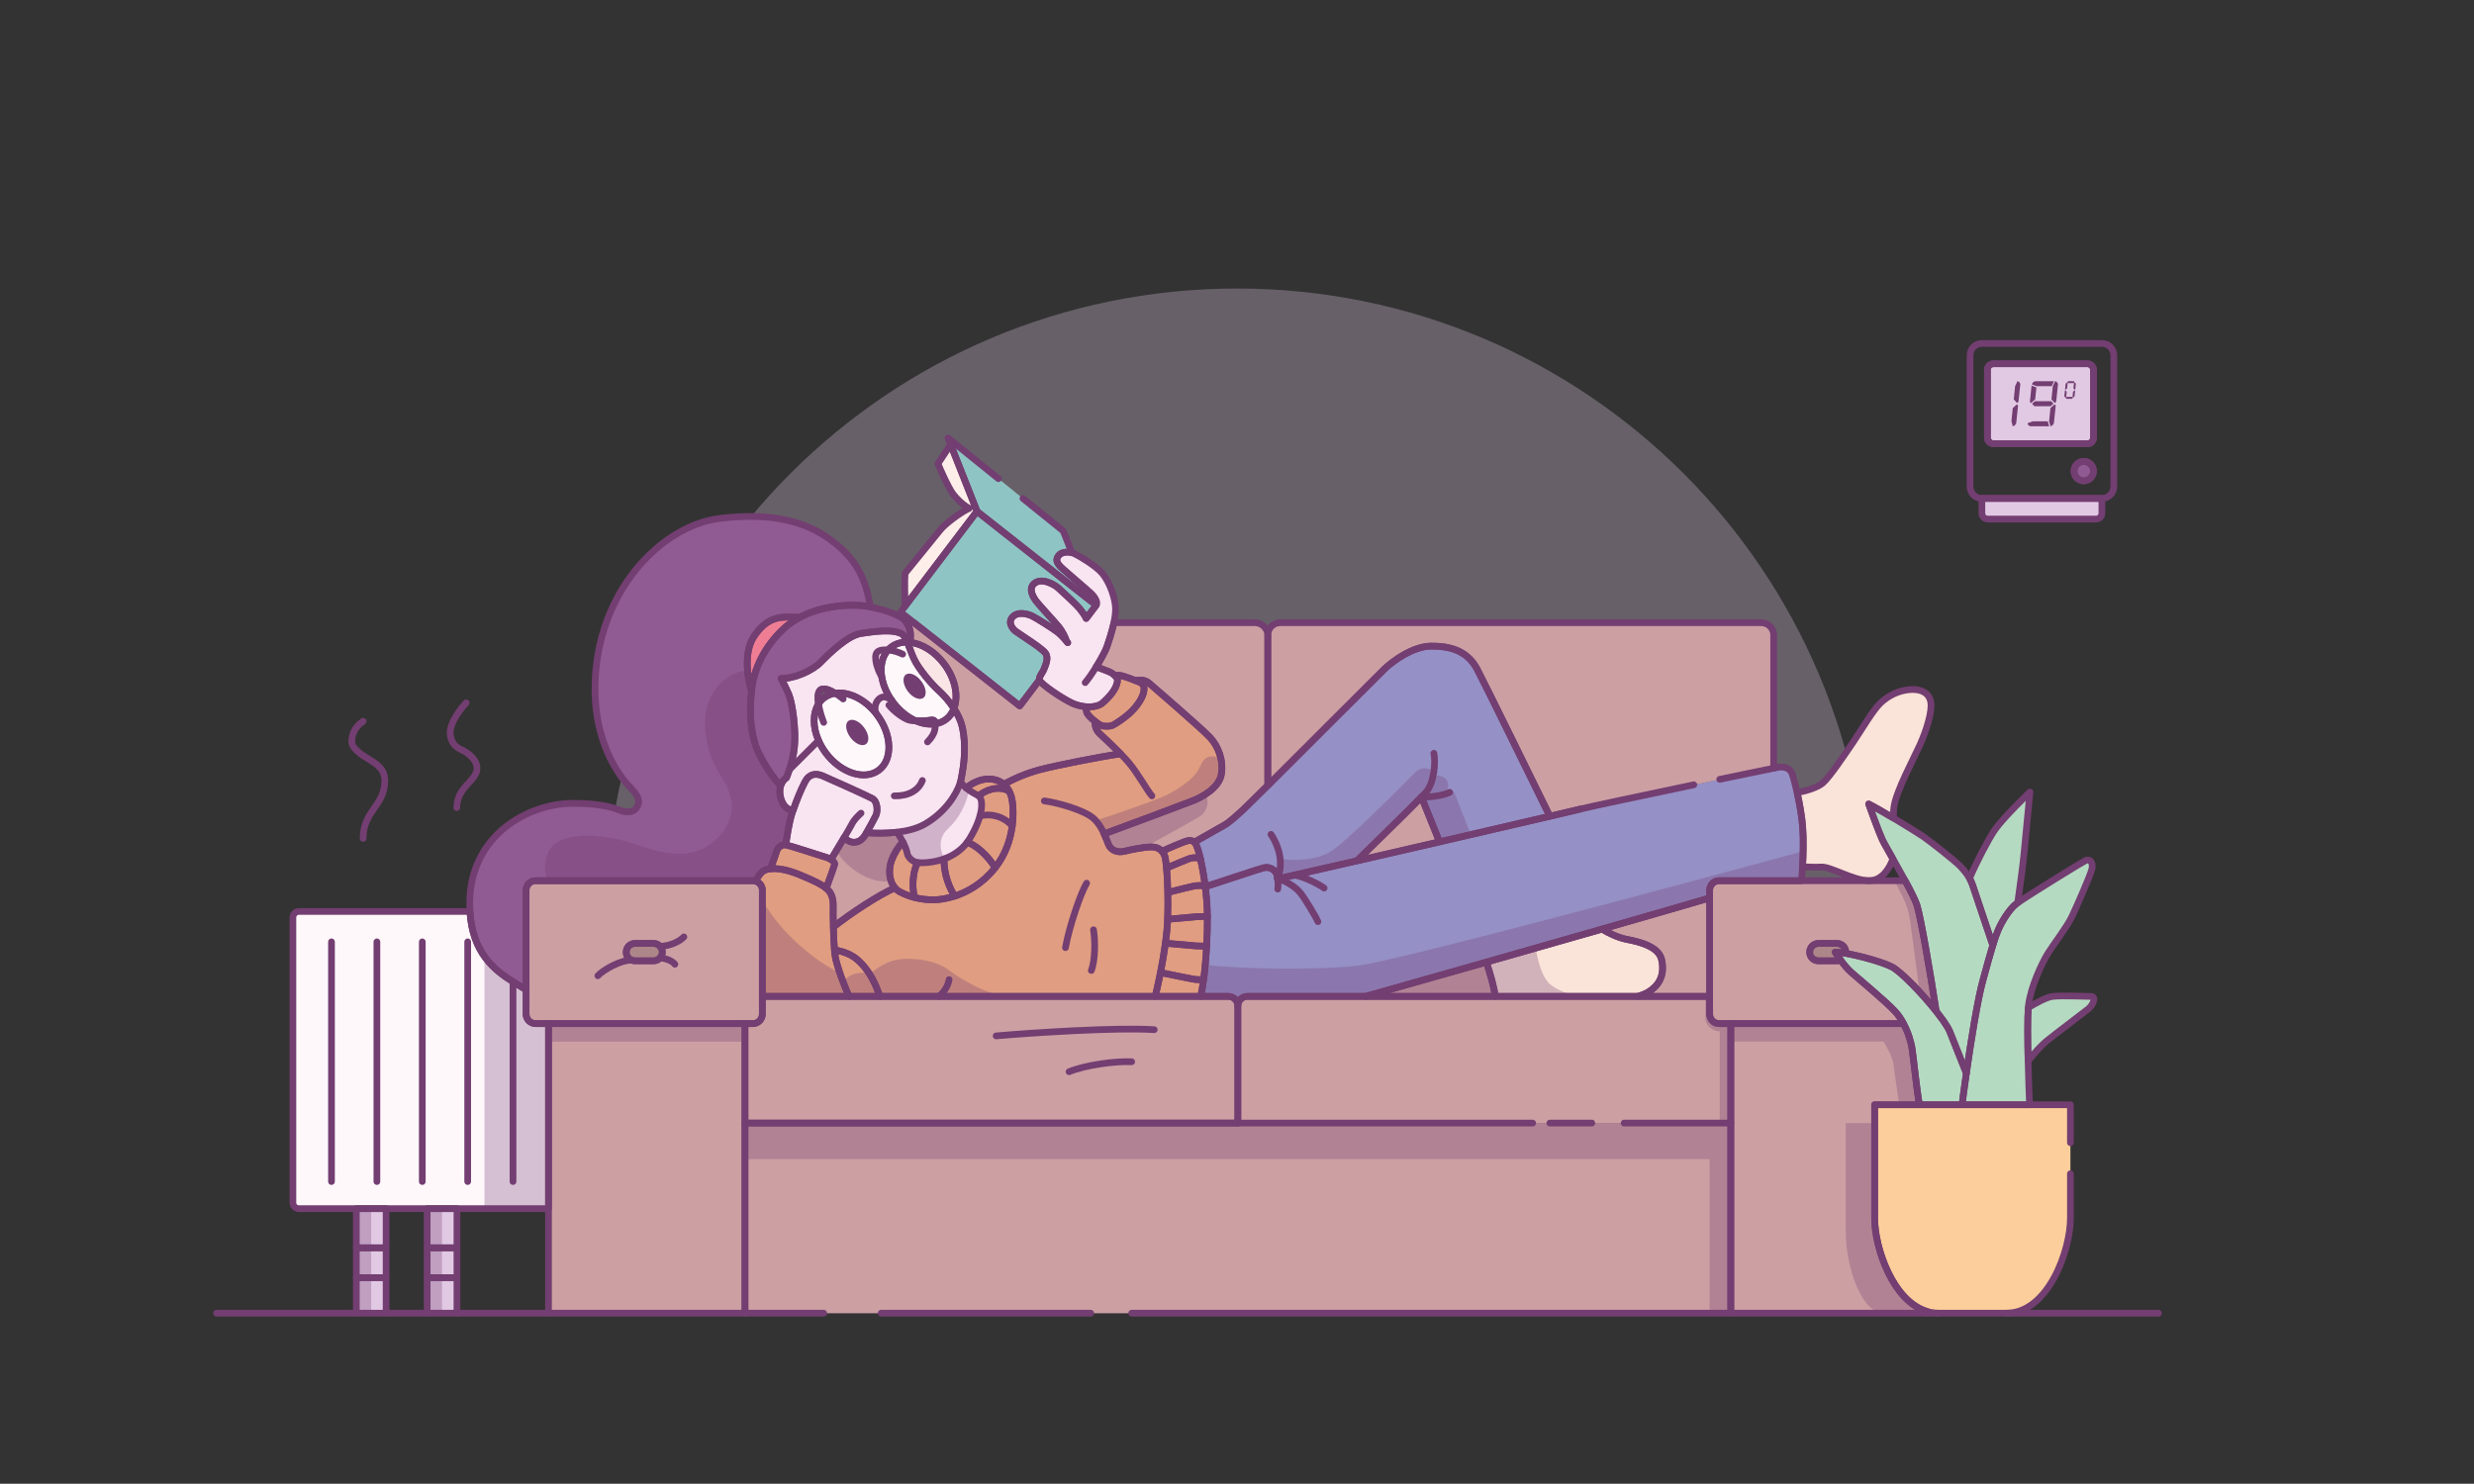 <?xml version="1.0" encoding="UTF-8"?> <svg xmlns="http://www.w3.org/2000/svg" viewBox="0 0 294.8 176.85"><rect x="0" y="0" width="294.8" height="176.85" fill="#333333" stroke="none"/><g style="isolation: isolate;"><g id="bkg"><path d="M206.25,156.51c10.26-12.86,16.4-29.14,16.4-46.87,0-41.56-33.69-75.25-75.25-75.25s-75.25,33.69-75.25,75.25c0,17.73,6.14,34.01,16.4,46.87h117.69Z" style="fill: #e1c9e3; opacity: .3;"></path></g><g id="personnage-couleur"><path d="M106.75,105.79s-.07.03-.1.04" style="fill: none;"></path><path d="M90.02,105.02c-.1-.03-.2-.05-.31-.05h-25.88c-.63,0-1.14.51-1.14,1.13v14.77c0,.63.51,1.14,1.14,1.14h25.88c.62,0,1.13-.51,1.13-1.14v-14.77c0-.51-.35-.95-.82-1.08ZM78.65,114.17c-.18.22-.46.35-.77.35h-2.22c-.13,0-.26-.02-.38-.07-.39-.15-.66-.52-.66-.96,0-.58.46-1.04,1.04-1.04h2.22c.31,0,.59.13.77.35.17.18.27.42.27.69s-.1.5-.27.68Z" style="fill: #cc9fa3;"></path><path d="M103.71,72.34s-.05-.01-.07-.01c-.08-.02-.16-.03-.23-.04-.18-.04-.35-.07-.5-.08-.04-.01-.08-.02-.12-.02-.07-.01-.13-.01-.19-.02-1.8-.12-4.79.05-7.35,1.44-.27-.03-.57-.05-.91-.06-1.52-.03-2.97.06-4.47,2.27-1.13,1.66-.97,4.42-.31,6.56-.33,2.56-.08,5.25.68,7,.77,1.76,2.1,3.66,2.79,4.25-.33,1.02.16,2.29.72,2.68.21.15.46.24.74.29-.03.08-.05.15-.08.23-.41,1.21-.69,3.24-.77,3.87-.43-.07-.93.24-1.08.73-.1.34-.48,1.37-.74,2.12-.36.04-.64.13-.86.26-.31.2-.63.66-.94,1.21-.1-.03-.2-.05-.31-.05h-25.88c-.63,0-1.14.51-1.14,1.13v11.87c-.47-.3-1-.61-1.56-.95-2.24-1.41-4.85-3.47-5.13-8.38-.02-.29-.03-.58-.03-.89,0-8.4,7.21-12,12.29-12,3.06,0,4.64.44,5.58.81s1.71.26,2.07-.39c.31-.56.31-1.19-.71-2.2-1.74-1.73-4.3-5.75-4.3-11.83,0-11.51,7.87-19.49,14.87-20.35,6.28-.76,10.28.38,13.3,2.62,3.72,2.75,4.24,5.74,4.64,7.93Z" style="fill: #905a92;"></path><path d="M99.45,103.01c-.03.19-.6,1.78-1,2.86-.54-.45-1.4-.88-3.12-1.59-1.46-.61-2.67-.82-3.51-.73.26-.75.64-1.78.74-2.12.15-.49.65-.8,1.08-.73h.01c.43.08,4.52,1.4,4.95,1.54.12.04.25.09.37.17.29.17.51.41.48.6Z" style="fill: #e09d81;"></path><path d="M100.6,99.81c.41-.71.8-1.36.91-1.59.26-.52.76-1,1.09-1.3" style="fill: none;"></path><path d="M95.25,73.61c-.65.35-1.27.78-1.84,1.3-2.25,2.07-3.64,4.8-3.85,7.47-.66-2.14-.82-4.9.31-6.56,1.5-2.21,2.95-2.3,4.47-2.27.34.01.64.03.91.06Z" style="fill: #ef7e94;"></path><path d="M111.46,86.27c-.73.12-1.54-.01-2.33-.35.67.03,1.45-.03,1.8-.09.43-.07.53.17.53.44Z" style="fill: none;"></path><path d="M113.67,84.44c-.58-.89-1.27-1.64-1.8-2.12-.95-.85-2.41-2.61-2.95-3.76-.25-.53-.43-1.07-.62-1.55-.06-.16-.12-.32-.18-.47.1,0,.19.01.29.02,1.41.14,2.95,1.06,4.09,2.57,1.33,1.76,1.73,3.83,1.17,5.31Z" style="fill: #f9e4e6;"></path><path d="M104.36,84.99c-.2-.59-.07-1.3.43-1.72.46-.39,1-.16,1.48.22" style="fill: none;"></path><path d="M110.52,88.43c.94-.95.89-1.57.93-1.99.01-.05.01-.11.01-.17" style="fill: none;"></path><path d="M105.92,84.04c.59.75,1.75,1.6,2.4,1.79.2.06.49.09.8.09" style="fill: none;"></path><line x1="94.07" y1="91.73" x2="97.54" y2="88.26" style="fill: none;"></line><path d="M106.56,94.86c1.63.05,2.9-.63,3.35-1.83" style="fill: none;"></path><path d="M111.87,82.32c-.95-.85-2.41-2.61-2.95-3.76-.33-.71-.55-1.42-.8-2.02-.71-.02-1.38.17-1.92.58-.14.1-.27.22-.38.35-1.27,1.4-1.05,4.07.61,6.26.77,1.01,1.72,1.76,2.69,2.19h.01c.67.03,1.45-.03,1.8-.09.43-.07.53.17.53.44.47-.07.89-.25,1.27-.53.44-.33.75-.78.94-1.3-.58-.89-1.27-1.64-1.8-2.12ZM109.8,82.88c-.35.26-1,0-1.46-.61-.45-.6-.53-1.29-.19-1.56.35-.26,1,.01,1.45.61.46.6.54,1.3.2,1.56Z" style="fill: #fef8fb;"></path><path d="M106.65,105.83c-1.7.69-5.3,3.03-7.34,4.66-.04-1.03-.04-1.91-.03-2.21.03-.64-.01-1.54-.53-2.12-.09-.1-.19-.2-.3-.29.4-1.08.97-2.67,1-2.86.03-.19-.19-.43-.48-.6.13-.13.24-.27.33-.43.17-.29.76-1.27,1.3-2.17.22.25.52.49.9.56.78.14,1.31-.37,1.59-.84.05-.07.1-.17.17-.28.9.07,2.26.11,3.64-.06h0c.24.36.48.77.69,1.18-.54.52-1.02,1.32-1.34,2.14-.38,1-.38,2.44.39,3.32Z" style="fill: #cc9fa3;"></path><path d="M120.25,94.29c-1.34-.73-2.86-.09-3.64.57-.39-.24-.9-.44-1.49-.95.51-.4,1.52-1.06,2.67-1.06.81,0,1.41.26,1.85.64.26.23.46.5.61.8Z" style="fill: #e09d81;"></path><path d="M124.44,95.46c1.7.23,4.81,1.13,5.88,2.1.59.54.97,1.21,1.25,1.83" style="fill: none;"></path><path d="M113.09,116.76c-.15.94-.79,1.68-1.23,2" style="fill: none;"></path><path d="M152.24,104.76c.06.45.07.92.01,1.21" style="fill: none;"></path><path d="M90.84,118.76v-12.66c0-.51-.35-.95-.82-1.08.31-.55.63-1.01.94-1.21.22-.13.5-.22.86-.26.84-.09,2.05.12,3.51.73,1.72.71,2.58,1.14,3.12,1.59.11.09.21.19.3.29.52.58.56,1.48.53,2.12-.01.3-.01,1.18.03,2.21h0c.02.92.06,1.93.13,2.75.02.24.04.47.07.67.13,1.05,1.21,3.95,1.68,4.85h-10.35Z" style="fill: #e09d81;"></path><path d="M147.5,119.89v13.97h-58.73v-11.85h.94c.62,0,1.13-.51,1.13-1.14v-2.11h55.53c.62,0,1.13.51,1.13,1.13Z" style="fill: #cc9fa3;"></path><path d="M206.24,122.01v11.85h-58.74v-13.97c0-.62.51-1.13,1.14-1.13h55.08v2.11c0,.63.51,1.14,1.13,1.14h1.39Z" style="fill: #cc9fa3;"></path><path d="M219.93,113.63s.01-.09.01-.14c0-.58-.46-1.04-1.04-1.04h-2.22c-.57,0-1.04.46-1.04,1.04s.47,1.03,1.04,1.03h2.22c.15,0,.29-.03.42-.09.36.49.83,1.07,1.28,1.47.93.82,4.19,3.52,5.26,4.7.37.41.69.89.96,1.41h-21.97c-.62,0-1.13-.51-1.13-1.14v-14.77c0-.62.51-1.13,1.13-1.13h22.16c.65,1.19,1.2,2.29,1.4,2.88.41,1.2,1.63,8.2,2.3,12.67-1.72-2.15-4.23-4.76-5.3-5.29-1.19-.59-3.77-1.3-5.48-1.6Z" style="fill: #cc9fa3;"></path><path d="M214.79,103.31c-.04.68-.08,1.26-.11,1.66h-9.83c-.62,0-1.13.51-1.13,1.13v.93c-1.94.58-6.93,2.01-12.82,3.71-4.39,1.25-9.28,2.65-13.79,3.94-6.31,1.8-11.9,3.38-14.38,4.08h-14.09c-.63,0-1.14.51-1.14,1.13,0-.62-.51-1.13-1.13-1.13h-3.3c.14-.59.25-1.29.35-2.04h.01c.16-1.24.28-2.63.35-3.98.07-1.24.1-2.45.09-3.48,0-.16,0-.32-.01-.48-.02-.95-.11-2.03-.24-3.09,2.06-.65,6.39-2.12,6.98-2.26.69-.18,1.43.29,1.56.86.03.15.06.31.08.47.32-.08.99-.23,1.93-.44,1.74-.39,4.41-1,7.51-1.71h.01c3.02-.7,6.46-1.49,9.84-2.27,5.03-1.16,9.93-2.3,13.15-3.05,1.99-.46,3.34-.78,3.69-.87,1.81-.46,19.72-4.19,22.99-4.86.26-.06.43-.09.49-.1.78-.15,1.44.15,1.66.67.11.25.37,1.17.64,2.35.28,1.27.57,2.84.66,4.16.11,1.44.06,3.26-.02,4.67Z" style="fill: #9590c6;"></path><path d="M154.17,104.32c.82,0,2.9,1,3.61,1.53" style="fill: none;"></path><path d="M151.45,99.45c.46.65.99,1.83,1.09,2.88.11,1.13-.09,1.72-.3,2.42.83.15,1.99.88,2.58,1.52s2.08,3.19,2.22,3.58" style="fill: none;"></path><path d="M78.92,113.49c0,.26-.1.5-.27.68-.18.22-.46.35-.77.35h-2.22c-.13,0-.26-.02-.38-.07-.39-.15-.66-.52-.66-.96,0-.58.46-1.04,1.04-1.04h2.22c.31,0,.59.13.77.35.17.18.27.42.27.69Z" style="fill: #ad8689;"></path><path d="M219.93,113.63c-.52-.09-.96-.14-1.25-.14,0,0,.26.42.64.94-.13.06-.27.09-.42.09h-2.22c-.57,0-1.04-.46-1.04-1.03s.47-1.04,1.04-1.04h2.22c.58,0,1.04.46,1.04,1.04,0,.05,0,.09-.01.14Z" style="fill: #ad8689;"></path><path d="M129.48,105.27c-.7,1.15-2.07,5.15-2.52,7.68" style="fill: none;"></path><path d="M130.3,110.82c.22,1.3.22,3.63-.26,4.85" style="fill: none;"></path><path d="M116.77,97.25c1.29-.32,2.8.02,3.85,1.2l-3.85-1.2Z" style="fill: #e09d81;"></path><path d="M127.1,76.44c.05.05.09.11.13.16,0,0-.09-.07-.13-.16Z" style="fill: none;"></path><path d="M130.62,72.14l-1.19,1.57c-.14-.32-.43-.73-.76-1.15-.33-.42-2.02-1.99-2.56-2.47-.53-.48-2.09-1.31-2.93-.49-.84.81.42,2.21.42,2.21.48.59,2.11,2.34,2.6,2.95.35.43.71,1.13.9,1.68-.36-.44-.81-.9-1.15-1.15-.56-.42-2.44-1.62-2.97-1.87-.53-.24-1.7-.6-2.36.16-.65.77.33,1.61.33,1.61,1,.71,3.29,2.12,3.66,2.71.38.59-.06,1.45-.22,1.88-.16.43-.59.82-.53,1.26l-2.35,3.1-12.6-9.92-1.6-1.26.53-.69h0s0-.02,0-.02l8.57-11.3,13.58,10.7.62.49Z" style="fill: #8fc4c4;"></path><path d="M100.47,83.31c-.16-.13-.52-.42-.95-.68" style="fill: none;"></path><path d="M98.15,86.1c-.18-.42-.48-1.34-.62-2.19" style="fill: none;"></path><path d="M105.01,80.56c-.43-.72-.96-2.27-.5-2.81s2.09-.27,3.05.22" style="fill: none;"></path><path d="M133.53,89.85c.36.36.7.73.99,1.07,1.06,1.25,2.14,3.25,2.74,3.94" style="fill: none;"></path><path d="M170.86,89.79c.22,1,.06,3.48-.93,4.62-.11.12-.29.33-.55.59" style="fill: none;"></path><path d="M169.38,95c.79.03,2.5-.12,3.35-.56" style="fill: none;"></path><path d="M178.15,118.76h-15.42c2.48-.7,8.07-2.28,14.38-4.08.42,1.22.99,3.16,1.04,4.08Z" style="fill: #cc9fa3;"></path><path d="M203.72,107.03v11.73h-8.55c.38-.11.76-.25,1.06-.41,1.49-.83,2.17-2.14,1.77-3.95-.33-1.52-2.44-2.11-4.18-2.44-1.02-.2-2.12-.73-2.92-1.22,5.89-1.7,10.88-3.13,12.82-3.71Z" style="fill: #cc9fa3;"></path><path d="M196.23,118.35c-.3.16-.68.3-1.06.41h-17.02c-.05-.92-.62-2.86-1.04-4.08,4.51-1.29,9.4-2.69,13.79-3.94.8.49,1.9,1.02,2.92,1.22,1.74.33,3.85.92,4.18,2.44.4,1.81-.28,3.12-1.77,3.95Z" style="fill: #fae3d8;"></path><path d="M118.7,123.47c4.2-.37,14.45-1.04,18.84-.74" style="fill: none;"></path><path d="M127.39,127.74c1.93-.79,5.43-1.28,7.46-1.19" style="fill: none;"></path><path d="M71.24,116.3c.59-.67,2.76-1.92,4.05-1.85" style="fill: none;"></path><path d="M78.65,112.8c1.25-.05,2.36-.61,2.84-1.13" style="fill: none;"></path><path d="M78.65,114.17c.66.05,1.47.35,1.77.76" style="fill: none;"></path><path d="M133.15,81.24c-.15.95-1.01,1.89-1.8,2.57-.4.33-1.1.48-1.86.43-.53-.03-1.09-.16-1.6-.37-1.21-.52-3.96-2.39-4.03-2.83-.06-.44.37-.83.53-1.26.16-.43.6-1.29.22-1.88-.37-.59-2.66-2-3.66-2.71,0,0-.98-.84-.33-1.61.66-.76,1.83-.4,2.36-.16.53.25,2.41,1.45,2.97,1.87.34.25.79.71,1.15,1.15.04.09.13.16.13.16-.04-.05-.08-.11-.13-.16-.19-.55-.55-1.25-.9-1.68-.49-.61-2.12-2.36-2.6-2.95,0,0-1.26-1.4-.42-2.21.84-.82,2.4.01,2.93.49.54.48,2.23,2.05,2.56,2.47.33.42.62.83.76,1.15l1.19-1.57c.27-.36-.2-1.1-.81-1.61-.1-.08-.23-.18-.38-.31-.72-.6-1.93-1.68-2.78-2.41-.91-.79-.81-1.19-.5-1.6.27-.35.95-.51,1.57-.33.1.02.19.06.28.1.69.32,2.56,1.46,3.3,2.31s1.42,2.43,1.6,3.82c.08.57-.01,1.33-.17,2.11-.24,1.11-.62,2.25-.84,2.88-.2.55-.72,1.49-1.26,2.37.4.15.99.38,1.37.53.25.09.6.27.84.51.22.2.36.45.31.73Z" style="fill: #f9e4f1;"></path><path d="M130.63,79.47c-.49.8-1.02,1.55-1.32,1.89" style="fill: none;"></path><path d="M130,71.65l-13.58-10.7-3.15-7.97-.31-.78,13.73,11.08,1.03,2.6c-.62-.18-1.3-.02-1.57.33-.31.41-.41.81.5,1.6.85.73,2.06,1.81,2.78,2.41l.57,1.43Z" style="fill: #8fc4c4;"></path><path d="M116.42,60.95l-8.57,11.3c-.02-.82-.08-3.16,0-3.92.63-.81,3.54-4.33,4.18-5.15.65-.81,2.56-2.2,3.47-2.59-.58-.28-1.5-1.09-2-1.8-.5-.7-1.47-2.83-1.73-3.53.11-.18,1.19-1.8,1.51-2.28l3.15,7.97Z" style="fill: #feeee9;"></path><path d="M113.35,52.85s-.03.05-.08.13" style="fill: none;"></path><path d="M228.79,88.76c-.74,1.63-2.87,5.59-3.11,7.44-.06.42-.07.86-.05,1.31-1.15-.68-2.29-1.34-2.96-1.68,0,0,1.21,3.37,1.62,4.24.14.32.66,1.21,1.27,2.3-.43,1.18-1.33,2.6-2.84,2.6-1.88,0-4.6-1.71-5.73-1.63-.52.04-1.39.01-2.2-.03.08-1.41.13-3.23.02-4.67-.09-1.32-.38-2.89-.66-4.16,1.23-.24,2.48-.65,3.08-1.18.79-.69,2.57-3.33,3.61-4.87,1.04-1.54,2.32-3.77,3.26-4.66.94-.88,2.17-1.48,3.5-1.58,1.34-.09,2.27.4,2.47,1.49.2,1.08-.54,3.45-1.28,5.08Z" style="fill: #fae3d8;"></path><path d="M143.06,102.43c-.15-.25-.95-.25-1.39-.07-.42.17-1.62.64-2.66,1.1-.05-.57-.11-1-.16-1.24-.06-.25-.18-.53-.38-.75.9-.43,2.13-.94,2.5-1.08.49-.18.98-.35,1.34-.01.04.04.08.08.12.13.2.29.42.99.63,1.92Z" style="fill: #e09d81;"></path><path d="M171.53,100.34c-3.38.78-6.82,1.57-9.84,2.26.19-.19,5.77-5.62,7.69-7.6l2.15,5.34Z" style="fill: #cc9fa3;"></path><path d="M184.68,97.29c-3.22.75-8.12,1.89-13.15,3.05l-2.15-5.34c-1.92,1.98-7.5,7.41-7.69,7.6h-.01c-3.1.72-5.77,1.33-7.51,1.72-.94.21-1.61.36-1.93.44-.02-.16-.05-.32-.08-.47-.13-.57-.87-1.04-1.56-.86-.59.14-4.92,1.61-6.98,2.26-.15-1.16-.34-2.31-.56-3.24.01,0,0,0,0-.02-.21-.93-.43-1.63-.63-1.92-.04-.05-.08-.09-.12-.13.74-.42,3.06-1.73,3.6-2.04.64-.37,1.41-1.09,2.37-1.97.23-.22,1.3-1.27,2.79-2.75,4.6-4.58,13.23-13.23,13.92-13.9.92-.88,3.36-2.71,5.58-2.71,1.93,0,4.18.37,5.44,2.74.94,1.77,7.32,14.8,8.67,17.54Z" style="fill: #9590c6;"></path><path d="M143.62,105.69c-.07-.17-.94-.18-1.41-.07-.44.1-1.95.46-3.05.75-.02-1.16-.08-2.16-.15-2.91,1.04-.46,2.24-.93,2.66-1.1.44-.18,1.24-.18,1.39.07,0,.01.01.01,0,.02.22.93.41,2.08.56,3.24Z" style="fill: #e09d81;"></path><path d="M211.36,75.7v15.86c-3.27.67-21.18,4.4-22.99,4.86-.35.09-1.7.41-3.69.87-1.35-2.74-7.73-15.77-8.67-17.54-1.26-2.37-3.51-2.74-5.44-2.74-2.22,0-4.66,1.83-5.58,2.71-.69.67-9.32,9.32-13.92,13.9v-17.92c0-.82.66-1.48,1.48-1.48h57.32c.82,0,1.48.66,1.48,1.48Z" style="fill: #cc9fa3;"></path><path d="M104.86,118.76h-3.67c-.47-.9-1.55-3.8-1.68-4.85-.03-.2-.05-.43-.07-.67,0,0,1.56.14,2.7,1.12,1.62,1.41,2.25,3.15,2.72,4.4Z" style="fill: #e09d81;"></path><path d="M108.99,106.97c-.59-.14-1.17-.36-1.74-.66-.24-.13-.44-.29-.6-.48-.77-.88-.77-2.32-.39-3.32.32-.82.8-1.62,1.34-2.14.25.5.45.99.51,1.37.07.37.56,1,1.3,1.08-.53.53-.85,2.75-.42,4.15Z" style="fill: #e09d81;"></path><path d="M113.77,106.8h0c-1.02.34-1.89.43-2.43.45-.75,0-1.55-.06-2.35-.27h0c-.43-1.41-.11-3.63.42-4.16.41.04,1.72.04,3.1-.45-.1.84.23,2.94,1.26,4.43Z" style="fill: #e09d81;"></path><path d="M118.58,103.43c-1.52,1.92-3.33,2.9-4.81,3.37-1.03-1.49-1.36-3.59-1.26-4.43h0c.96-.35,1.95-.94,2.72-1.94,1,.18,2.59,1.67,3.35,3Z" style="fill: #e09d81;"></path><path d="M136.24,82.67c-.13.47-.6,1.33-1.41,2.13s-1.83,1.42-2.17,1.61c-.35.19-1.11.21-1.48.04-.15-.08-.41-.24-.67-.45-.36-.28-.75-.64-.93-.91-.16-.24-.16-.55-.09-.85.76.05,1.46-.1,1.86-.43.79-.68,1.65-1.62,1.8-2.57.05-.28-.09-.53-.31-.73.3-.04.62-.02.88.05.4.12,1.04.33,1.57.55.23.08.43.17.6.25.57.27.47.84.35,1.31Z" style="fill: #e09d81;"></path><path d="M145.53,92.29c-.28,1.66-2.4,2.77-3.45,3.17-.89.35-7.86,2.97-10.51,3.93.23.5.38.97.53,1.3.33.74,1.15.96,1.89.77.74-.18,2.17-.48,3.13-.51.63-.02,1.07.2,1.34.52h0c.2.22.32.5.38.75.05.24.11.67.16,1.24.07.75.13,1.75.15,2.91.02.98.02,2.07-.02,3.2-.03.89-.13,1.87-.26,2.85-.17,1.23-.39,2.45-.59,3.5-.28,1.4-.54,2.48-.63,2.84h-32.8c-.47-1.25-1.1-2.99-2.72-4.4-1.14-.98-2.7-1.12-2.7-1.12-.07-.82-.11-1.83-.13-2.74h0c2.04-1.64,5.64-3.98,7.34-4.67.16.19.36.35.6.48.57.3,1.15.52,1.74.66h0c.8.22,1.6.29,2.35.28.54-.02,1.41-.11,2.43-.44h0c1.48-.48,3.29-1.46,4.81-3.38,1.27-1.6,1.83-3.41,2.04-4.97.21-1.59.06-2.91-.09-3.46-.07-.24-.16-.47-.27-.7-.01,0-.01-.01-.01-.01-.15-.3-.35-.57-.61-.8,1.07-.64,2.71-1.34,4.31-1.76,1.88-.49,7.17-1.55,9.58-1.88-.96-.99-2.03-1.97-2.47-2.39-.48-.45-.6-.97-.55-1.46.26.21.52.37.67.45.37.17,1.13.15,1.48-.04.34-.19,1.36-.81,2.17-1.61s1.28-1.66,1.41-2.13c.12-.47.22-1.04-.35-1.31-.17-.08-.37-.17-.6-.25.56-.13,1.22-.05,1.64.32.65.56,6.1,5.26,7.21,6.42,1.07,1.12,1.66,2.79,1.39,4.44Z" style="fill: #e09d81;"></path><path d="M151.07,75.79v17.83c-1.49,1.48-2.56,2.53-2.79,2.75-.96.88-1.73,1.6-2.37,1.97-.54.31-2.86,1.62-3.6,2.04-.36-.34-.85-.17-1.34.01-.37.14-1.6.65-2.5,1.08h0c-.27-.32-.71-.54-1.34-.52-.96.03-2.39.33-3.13.51-.74.19-1.56-.03-1.89-.77-.15-.33-.3-.8-.53-1.3,2.65-.96,9.62-3.58,10.51-3.93,1.05-.4,3.17-1.51,3.45-3.17.27-1.65-.32-3.32-1.39-4.44-1.11-1.16-6.56-5.86-7.21-6.42-.42-.37-1.08-.45-1.64-.32-.53-.22-1.17-.43-1.57-.55-.26-.07-.58-.09-.88-.05-.24-.24-.59-.42-.84-.51-.38-.15-.97-.38-1.37-.53.54-.88,1.06-1.82,1.26-2.37.22-.63.6-1.77.84-2.88h16.77c.87,0,1.57.7,1.57,1.57Z" style="fill: #cc9fa3;"></path><path d="M120.62,98.46c-.21,1.56-.77,3.37-2.04,4.97-.76-1.33-2.35-2.82-3.35-3,.11-.15.22-.31.32-.48,1.76-2.91,1.59-4.76,1.06-5.09.78-.66,2.3-1.3,3.64-.57,0,0,0,.01.01.01.11.23.2.46.27.7.15.55.3,1.87.09,3.46Z" style="fill: #e09d81;"></path><path d="M114.68,86.71c-.18-.79-.55-1.57-1.01-2.27-.19.52-.5.97-.94,1.3-.38.28-.8.46-1.27.53-.73.12-1.54-.01-2.33-.35h-.01c-.97-.43-1.92-1.18-2.69-2.19-1.66-2.19-1.88-4.86-.61-6.26.11-.13.24-.25.38-.35.54-.41,1.21-.6,1.92-.58-.17-.36-.34-.68-.56-.93-1.15-.7-3.41-.33-4.96-.11-1.56.23-3.74,2.34-4.78,3.41s-3.22,2-4.74,1.96c0,0,.53,1,.91,1.89.46,1.11.87,4.26.68,6.22-.1,1.06-.37,2.06-.6,2.75-.2.6-.36.98-.36.98-.35.24-.56.57-.68.92-.33,1.02.16,2.29.72,2.68.21.15.46.24.74.29h.01c.43-1.24.92-2.45,1.42-3.41.53-1.01,1.32-1.02,2.04-.74.71.29,5.32,2.37,5.97,2.72.66.34.68,1.57.43,2.05-.2.41-.76,1.44-1.1,2.03.9.07,2.26.11,3.64-.06h0c1.18-.14,2.38-.43,3.31-.97,2.35-1.35,3.77-3.47,4.23-5.01.03-.13.07-.25.09-.37.31-1.56.64-3.84.14-6.13ZM104.73,91.79c-1.68,1.27-4.5.37-6.3-2.01-.37-.49-.66-1-.89-1.52-.7-1.6-.71-3.24,0-4.35-.11-.7-.1-1.36.18-1.64.37-.37,1.16-.04,1.81.36,1.55-.23,3.46.66,4.84,2.37.05.06.09.12.14.18,1.8,2.38,1.9,5.34.23,6.61Z" style="fill: #f9e4f1;"></path><path d="M104.36,97.22c-.2.41-.76,1.44-1.1,2.03-.07.11-.12.21-.17.28-.28.47-.81.98-1.59.84-.38-.07-.68-.31-.9-.56-.54.9-1.13,1.88-1.3,2.17-.09.16-.2.3-.33.43-.12-.08-.25-.13-.37-.17-.43-.14-4.52-1.46-4.95-1.54h-.01c.08-.63.36-2.66.77-3.87.03-.08.05-.15.08-.23h.01c.43-1.24.92-2.45,1.42-3.41.53-1.01,1.32-1.02,2.04-.74.71.29,5.32,2.37,5.97,2.72.66.34.68,1.57.43,2.05Z" style="fill: #f9e4f1;"></path><path d="M99.52,82.63c-.48.07-.93.25-1.32.54-.27.2-.5.45-.67.74-.11-.7-.1-1.36.18-1.64.37-.37,1.16-.04,1.81.36Z" style="fill: none;"></path><path d="M104.5,85.18c-.05-.06-.09-.12-.14-.18-1.38-1.71-3.29-2.6-4.84-2.37-.48.07-.93.25-1.32.54-.27.2-.5.45-.67.74-.7,1.11-.69,2.75,0,4.35.23.52.52,1.03.89,1.52,1.8,2.38,4.62,3.28,6.3,2.01,1.67-1.27,1.57-4.23-.23-6.61ZM102.96,88.39c-.35.26-.99-.01-1.45-.61-.45-.6-.54-1.3-.19-1.56.35-.26,1,.01,1.45.61.46.6.54,1.3.19,1.56Z" style="fill: #fef8fb;"></path><path d="M115.55,99.95c-.1.17-.21.33-.32.48-.77,1-1.76,1.59-2.72,1.93h0c-1.38.5-2.69.5-3.1.46-.74-.08-1.23-.71-1.3-1.08-.06-.38-.26-.87-.51-1.37-.21-.41-.45-.82-.69-1.18,1.18-.14,2.38-.43,3.31-.97,2.35-1.35,3.77-3.47,4.23-5.01.23.29.46.51.67.7.59.51,1.1.71,1.49.95.53.33.7,2.18-1.06,5.09Z" style="fill: #f9e4f1;"></path><path d="M133.81,89.92c-2.41.33-7.7,1.39-9.58,1.88-1.6.42-3.24,1.12-4.31,1.76-.44-.38-1.04-.64-1.85-.64-1.15,0-2.16.66-2.67,1.06-.21-.19-.44-.41-.67-.7.03-.13.07-.25.09-.37.31-1.56.64-3.84.14-6.13-.18-.79-.55-1.57-1.01-2.27.56-1.48.16-3.55-1.17-5.31-1.14-1.51-2.68-2.43-4.09-2.57.15-.72.17-1.56-.39-2.34h.89l12.6,9.92,2.35-3.1c.07.44,2.82,2.31,4.03,2.83.51.21,1.07.34,1.6.37-.07.3-.07.61.09.85.18.27.57.63.93.91-.05.49.07,1.01.55,1.46.44.42,1.51,1.4,2.47,2.39Z" style="fill: #cc9fa3;"></path><path d="M143.08,102.48s0-.02-.02-.03" style="fill: none;"></path><path d="M143.87,109.26c-.27-.03-.9-.03-1.27,0-.44.04-2.32.21-3.46.31.04-1.13.04-2.22.02-3.2,1.1-.29,2.61-.65,3.05-.75.47-.11,1.34-.1,1.41.07.13,1.06.22,2.14.24,3.09.01.16.01.32.01.48Z" style="fill: #e09d81;"></path><path d="M143.87,109.26c.01,1.03-.02,2.24-.09,3.48-.25.04-.92.03-1.31,0-.43-.04-2.42-.21-3.59-.32.13-.98.23-1.96.26-2.85,1.14-.1,3.02-.27,3.46-.31.37-.03,1-.03,1.27,0Z" style="fill: #e09d81;"></path><path d="M143.42,116.72c-.1.75-.21,1.45-.35,2.04h-5.41c.09-.36.35-1.44.63-2.84,1.22.27,3.44.69,3.87.78.36.08.98.09,1.26.02Z" style="fill: #e09d81;"></path><path d="M143.78,112.74c-.07,1.35-.19,2.74-.35,3.98h-.01c-.28.07-.9.06-1.26-.02-.43-.09-2.65-.51-3.87-.78.2-1.05.42-2.27.59-3.5,1.17.11,3.16.28,3.59.32.39.03,1.06.04,1.31,0Z" style="fill: #e09d81;"></path><path d="M103.19,88.69c-.45.33-1.26-.01-1.85-.78-.57-.77-.69-1.66-.24-1.99.45-.33,1.28.01,1.85.78.59.77.69,1.66.24,1.99Z" style="fill: #733e71;"></path><path d="M110.03,83.18c-.45.33-1.28-.01-1.86-.78-.57-.77-.68-1.65-.24-1.99.45-.33,1.28.01,1.85.78.59.77.69,1.66.26,1.99Z" style="fill: #733e71;"></path><rect x="65.36" y="122.01" width="23.41" height="34.51" style="fill: #cc9fa3;"></rect><path d="M65.36,122.01v22.05h-29.75c-.39,0-.71-.32-.71-.71v-34c0-.39.32-.71.71-.71h20.39c.28,4.91,2.89,6.97,5.13,8.38.56.34,1.09.65,1.56.95v2.9c0,.63.51,1.14,1.14,1.14h1.53Z" style="fill: #fef8fb;"></path><rect x="88.77" y="133.86" width="117.47" height="22.66" style="fill: #cc9fa3;"></rect><path d="M229.64,156.32v.2h-23.4v-34.51h20.58c.54,1,.9,2.14,1.04,3.11.18,1.22.52,4.71.86,6.56h-5.34v13.51c0,3.52,2.17,9.93,6.26,11.13Z" style="fill: #cc9fa3;"></path><rect x="42.46" y="144.06" width="3.55" height="4.67" style="fill: #e1c9e3;"></rect><rect x="42.46" y="152.28" width="3.55" height="4.24" style="fill: #e1c9e3;"></rect><rect x="42.46" y="148.73" width="3.55" height="3.55" style="fill: #e1c9e3;"></rect><rect x="50.9" y="144.06" width="3.55" height="4.67" style="fill: #e1c9e3;"></rect><rect x="50.9" y="152.28" width="3.55" height="4.24" style="fill: #e1c9e3;"></rect><rect x="50.9" y="148.73" width="3.55" height="3.55" style="fill: #e1c9e3;"></rect><path d="M246.71,131.68v13.51c0,3.89-2.67,11.33-7.63,11.33h-8.07c-.48,0-.93-.07-1.37-.2-4.09-1.2-6.26-7.61-6.26-11.13v-13.51h23.33Z" style="fill: #fcce9b;"></path><path d="M249.26,103.61c-.18.74-1.77,4.37-2.37,5.63-.59,1.25-2.25,3.4-2.88,4.42s-2.04,3.91-2.3,6.2c-.01.07-.02.15-.02.24-.1,1.23-.08,3.85-.02,6.38.05,2.07.12,4.07.17,5.2h-8.04c.12-.95.29-2.27.51-3.75h0c.55-3.87,1.34-8.79,1.96-11.03.53-1.96.9-3.27,1.19-4.23.24-.77.42-1.31.62-1.77.44-1.04,1.33-2.52,2.19-3.18.04-.03.09-.07.16-.11,1.32-.95,7.57-4.79,8.09-5.04.56-.26.93.3.74,1.04Z" style="fill: #b5dac2;"></path><path d="M248.82,120.27c-.56.45-4.3,3.26-5.04,3.89-.45.39-1.41,1.35-2.11,2.32-.06-2.53-.08-5.15.02-6.38.93-.56,2.19-1.26,2.91-1.34,1.04-.12,3.74,0,4.52,0,.77,0,.26,1.07-.3,1.51Z" style="fill: #b5dac2;"></path><path d="M234.31,127.92h0c-.22,1.49-.39,2.81-.51,3.76h-5.08c-.34-1.85-.68-5.34-.86-6.56-.14-.97-.5-2.11-1.04-3.11-.27-.52-.59-1-.96-1.41-1.07-1.18-4.33-3.88-5.26-4.7-.45-.4-.92-.98-1.28-1.47-.38-.52-.64-.94-.64-.94.29,0,.73.05,1.25.14,1.71.3,4.29,1.01,5.48,1.6,1.07.53,3.58,3.14,5.3,5.29.31.4.6.78.85,1.13.37.53.65.99.78,1.32.47,1.19,1.41,3.55,1.97,4.95Z" style="fill: #b5dac2;"></path><path d="M237.46,112.67c-.29.96-.66,2.27-1.19,4.23-.62,2.24-1.41,7.16-1.96,11.02-.56-1.4-1.5-3.76-1.97-4.95-.13-.33-.41-.79-.78-1.32-.25-.35-.54-.73-.85-1.13-.67-4.47-1.89-11.47-2.3-12.67-.2-.59-.75-1.69-1.4-2.88-.47-.87-.99-1.79-1.45-2.6-.61-1.09-1.13-1.98-1.27-2.3-.41-.87-1.62-4.24-1.62-4.24.67.34,1.81,1,2.96,1.68,1.58.95,3.17,1.94,3.56,2.21.91.63,3.59,2.77,4.11,3.26.39.36.98.99,1.39,1.71.14.25.27.51.35.77.22.66,1.55,4.61,2.42,7.21Z" style="fill: #b5dac2;"></path><path d="M241.89,94.4s-.53,5.45-.72,7.45c-.11,1.17-.46,3.79-.74,5.76-.07.04-.12.08-.16.11-.86.66-1.75,2.14-2.19,3.18-.2.46-.38,1-.62,1.77-.87-2.6-2.2-6.55-2.42-7.21-.08-.26-.21-.52-.35-.77.86-2,2.25-4.68,3.02-5.79,1.07-1.53,4.18-4.5,4.18-4.5Z" style="fill: #b5dac2;"></path><path d="M250.46,59.41v1.76c0,.39-.31.7-.7.7h-12.89c-.39,0-.71-.31-.71-.7v-1.76h14.3Z" style="fill: #e1c9e3;"></path><path d="M250.46,40.94h-14.3c-.78,0-1.41.63-1.41,1.42v15.63c0,.78.63,1.42,1.41,1.42h14.3c.79,0,1.42-.64,1.42-1.42v-15.63c0-.79-.63-1.42-1.42-1.42ZM248.3,57.31c-.64,0-1.16-.52-1.16-1.16s.52-1.16,1.16-1.16,1.16.52,1.16,1.16-.52,1.16-1.16,1.16ZM249.46,52.18c0,.39-.32.71-.71.71h-11.22c-.39,0-.71-.32-.71-.71v-8.11c0-.39.32-.71.71-.71h11.22c.39,0,.71.32.71.71v8.11Z" style="fill: none;"></path><rect x="236.82" y="43.36" width="12.64" height="9.53" rx=".71" ry=".71" style="fill: #e1c9e3;"></rect><path d="M249.46,56.15c0,.64-.52,1.16-1.16,1.16s-1.16-.52-1.16-1.16.52-1.16,1.16-1.16,1.16.52,1.16,1.16Z" style="fill: #905a92;"></path><path d="M43.27,85.97c-1.19.81-1.35,1.81-1.35,2.46s.86,1.35,1.86,1.96,2.07,1.19,2.07,2.65c0,3.04-2.58,3.57-2.58,6.89" style="fill: none;"></path><path d="M55.55,83.77c-1.04,1.14-1.91,2.54-1.91,3.54s.53,1.66,1.21,1.98c1.41.65,2.18,1.66,1.95,2.61-.33,1.35-2.32,1.99-2.37,4.36" style="fill: none;"></path><path d="M108.41,76.56c-.1-.01-.19-.02-.29-.02-.17-.36-.34-.68-.56-.93-1.15-.7-3.41-.33-4.96-.11-1.56.23-3.74,2.34-4.78,3.41s-3.22,2-4.74,1.96c0,0,.53,1,.91,1.89.46,1.11.87,4.26.68,6.22-.1,1.06-.37,2.06-.6,2.75-.2.6-.36.98-.36.98-.35.24-.56.57-.68.92-.69-.59-2.02-2.49-2.79-4.25-.76-1.75-1.01-4.44-.68-7,.21-2.67,1.6-5.4,3.85-7.47.57-.52,1.19-.95,1.84-1.3,2.56-1.39,5.55-1.56,7.35-1.44.06.01.12.01.19.02.04,0,.08,0,.12.02.17.03.35.06.5.08.1.02.18.04.23.04.02,0,.04,0,.07.01,1.45.28,3.42.88,4.1,1.61.08.09.15.18.21.27.56.78.54,1.62.39,2.34Z" style="fill: #905a92;"></path><path d="M108.41,76.56c-.03.15-.07.31-.11.45" style="fill: none;"></path></g><g id="personnage-ombre" style="mix-blend-mode: multiply; opacity: .3;"><rect x="65.36" y="122.01" width="23.41" height="2.15" style="fill: #733e71;"></rect><path d="M143.62,114.98c3.46.48,13.08.71,18.23.11s53.01-13.63,53.01-13.63c0,0-.11,3.21-.18,3.51h-9.83s-1.13,0-1.13,1.13v.93s-33.3,9.52-40.99,11.73h-14.09c-.68,0-1.14.57-1.14,1.13,0-.53-.44-1.13-1.13-1.13h-3.3s.27-1.25.36-2.04.19-1.74.19-1.74Z" style="fill: #733e71;"></path><path d="M152.54,102.33c1.27.3,3.95.26,5.77-.68s9.46-8.72,10.35-9.61,2.22-.41,2.13.35c.78.04,1.39.13,1.67.7s-.08,1.55-.56,1.64c.48-.08.86-.31,1-.41s.31-.04.38.11,1.98,5.04,1.98,5.04l-3.72.86-2.15-5.34-7.7,7.61-9.44,2.15s.3-.86.32-1.41-.02-1.01-.02-1.01Z" style="fill: #733e71;"></path><path d="M182.99,112.95s.42,3.33,1.75,4.4,3.41,1.4,3.41,1.4h-10s-.23-1.43-.45-2.19-.57-1.87-.57-1.87l5.87-1.73Z" style="fill: #733e71;"></path><path d="M100.58,117.34c-.3-.79,1.58-1.75,3.02-1.28,1.02-.64,2.03-1.73,4.4-1.78s4.22.68,5.06,1.34,4.52,3.14,7.38,3.14h-19.26s-.36-.76-.61-1.42Z" style="fill: #733e71;"></path><path d="M90.84,107.25c2.18,4.1,6.88,7.71,9.22,8.67.52,1.42.95,2.5,1.13,2.84h-10.35v-11.51Z" style="fill: #733e71;"></path><path d="M115.49,94.19c-.43,1.81-1.17,3.31-2.54,4.6s-.79,2.85-.43,3.57c-1.23.34-2.01.56-3.1.46s-1.32-1.16-1.32-1.16c0,0-.41-1.44-1.18-2.47,1.12-.18,3.6-.36,5.92-3.15,1.08-1.27,1.62-2.83,1.62-2.83,0,0,.7.76,1.04.98Z" style="fill: #733e71;"></path><path d="M89.08,79.93c-2.25,0-5.01,2.45-5.06,5.89-.05,3.25.95,5.25,2.17,7.17,1.68,2.64,1.21,5.26-1.09,7.26-2.47,2.14-5.65,1.72-9.15.44-3.11-1.14-9.26-1.99-10.59.79-.71,1.48-.4,3.07,0,3.49h24.06s.41-.02.6.05c.17-.29.35-.6.5-.77s.51-.69,1.3-.7c.17-.49.76-2.18.76-2.18,0,0,.3-.77,1.06-.67.08-.6.39-3.03.85-4.1-.32-.08-1.06-.13-1.42-1.36-.28-.96-.04-1.61-.04-1.61,0,0-2.83-2.95-3.4-6.39-.46-2.8-.06-4.94-.06-4.94,0,0-.45-1.28-.49-2.36Z" style="fill: #733e71;"></path><path d="M99.7,101.31c.62,1.71,3.96,4.23,6.49,3.69-.15-.72-.19-.98-.17-1.25s-.05-1.47,1.58-3.38c-.27-.53-.69-1.18-.69-1.18,0,0-1.57.22-3.65.06-.24.39-.21.39-.37.56s-.52.64-1.29.57-1-.57-1-.57l-.9,1.5Z" style="fill: #733e71;"></path><path d="M143.62,94.68c.53.68.31,2.04-.68,2.65s-6.59,3.68-6.59,3.68c0,0-1.44.24-1.75.31s-1.09.31-1.6.14-.81-.54-.96-.92-.46-1.14-.46-1.14c0,0-.61-1.22-1.01-1.6,2.34-.73,7.64-2.61,8.45-3.04s3.36-1.76,4.03-3.52c.38-.99,1.06-1.09,1.46-1.09.69,0,1.05.58,1.09,1.1.09,1.04-.28,2.01-.87,2.54s-1.1.9-1.1.9Z" style="fill: #733e71;"></path><polygon points="177.12 114.69 178.15 118.76 162.73 118.76 177.12 114.69" style="fill: #733e71;"></polygon><polygon points="206.22 133.86 203.72 133.86 88.77 133.86 88.77 138.16 203.72 138.16 203.72 156.52 206.24 156.52 206.24 133.86 206.22 133.86" style="fill: #733e71;"></polygon><path d="M223.38,133.86h-3.44v12.86c0,4.44,1.93,9.8,4.5,9.8h6.57s-6.65.22-7.63-11.33v-11.33Z" style="fill: #733e71;"></path><path d="M228.48,130.11c-.07-.46-.62-5-.81-5.96s-.86-2.15-.86-2.15h-4.55s.01,0,.01,0h-16.03v2.15h18.2c.52.82,1.12,1.99,1.23,2.97.15,1.31.64,4.55.64,4.55h2.42s-.18-1.1-.24-1.56Z" style="fill: #733e71;"></path><path d="M225.76,104.97c.35.76.91,1.77,1.19,2.41s.49,1.38.62,2.15,1.16,8.68,1.16,8.68l1.99,2.31s-1.66-9.83-1.84-10.69-.44-2.11-.99-3.19-.87-1.66-.87-1.66h-1.25Z" style="fill: #733e71;"></path><rect x="50.9" y="144.06" width="1.77" height="12.46" style="fill: #733e71;"></rect><rect x="42.46" y="144.06" width="1.77" height="12.46" style="fill: #733e71;"></rect><path d="M65.36,144.06h-7.63v-30.07s1.24,1.7,3.14,2.86l1.82,1.12v2.9c0,.54.41,1.14,1.14,1.14h1.53v22.05Z" style="fill: #733e71;"></path><path d="M203.21,118.76v2.62c0,.89.94,1.55,1.72,1.55v10.92h1.32v-11.85h-1.52c-.6,0-1-.61-1-1.14v-2.11h-.51Z" style="fill: #733e71;"></path></g><g id="personnage-trait"><path d="M90.02,105.02c-.1-.03-.2-.05-.31-.05h-25.88c-.63,0-1.14.51-1.14,1.13v14.77c0,.63.51,1.14,1.14,1.14h25.88c.62,0,1.13-.51,1.13-1.14v-14.77c0-.51-.35-.95-.82-1.08ZM78.65,114.17c-.18.22-.46.35-.77.35h-2.22c-.13,0-.26-.02-.38-.07-.39-.15-.66-.52-.66-.96,0-.58.46-1.04,1.04-1.04h2.22c.31,0,.59.13.77.35.17.18.27.42.27.69s-.1.5-.27.68Z" style="fill: none; stroke: #733e71; stroke-linecap: round; stroke-linejoin: round; stroke-width: .8px;"></path><path d="M103.71,72.34s-.05-.01-.07-.01c-.08-.02-.16-.03-.23-.04-.18-.04-.35-.07-.5-.08-.04-.01-.08-.02-.12-.02-.07-.01-.13-.01-.19-.02-1.8-.12-4.79.05-7.35,1.44-.27-.03-.57-.05-.91-.06-1.52-.03-2.97.06-4.47,2.27-1.13,1.66-.97,4.42-.31,6.56-.33,2.56-.08,5.25.68,7,.77,1.76,2.1,3.66,2.79,4.25-.33,1.02.16,2.29.72,2.68.21.15.46.24.74.29-.03.08-.05.15-.08.23-.41,1.21-.69,3.24-.77,3.87-.43-.07-.93.24-1.08.73-.1.34-.48,1.37-.74,2.12-.36.04-.64.13-.86.26-.31.2-.63.66-.94,1.21-.1-.03-.2-.05-.31-.05h-25.88c-.63,0-1.14.51-1.14,1.13v11.87c-.47-.3-1-.61-1.56-.95-2.24-1.41-4.85-3.47-5.13-8.38-.02-.29-.03-.58-.03-.89,0-8.4,7.21-12,12.29-12,3.06,0,4.64.44,5.58.81s1.71.26,2.07-.39c.31-.56.31-1.19-.71-2.2-1.74-1.73-4.3-5.75-4.3-11.83,0-11.51,7.87-19.49,14.87-20.35,6.28-.76,10.28.38,13.3,2.62,3.72,2.75,4.24,5.74,4.64,7.93Z" style="fill: none; stroke: #733e71; stroke-linecap: round; stroke-linejoin: round; stroke-width: .8px;"></path><path d="M99.45,103.01c-.03.19-.6,1.78-1,2.86-.54-.45-1.4-.88-3.12-1.59-1.46-.61-2.67-.82-3.51-.73.26-.75.64-1.78.74-2.12.15-.49.65-.8,1.08-.73h.01c.43.08,4.52,1.4,4.95,1.54.12.04.25.09.37.17.29.17.51.41.48.6Z" style="fill: none; stroke: #733e71; stroke-linecap: round; stroke-linejoin: round; stroke-width: .8px;"></path><path d="M100.6,99.81c.41-.71.8-1.36.91-1.59.26-.52.76-1,1.09-1.3" style="fill: none; stroke: #733e71; stroke-linecap: round; stroke-linejoin: round; stroke-width: .8px;"></path><path d="M95.25,73.61c-.65.35-1.27.78-1.84,1.3-2.25,2.07-3.64,4.8-3.85,7.47-.66-2.14-.82-4.9.31-6.56,1.5-2.21,2.95-2.3,4.47-2.27.34.01.64.03.91.06Z" style="fill: none; stroke: #733e71; stroke-linecap: round; stroke-linejoin: round; stroke-width: .8px;"></path><path d="M111.46,86.27c-.73.12-1.54-.01-2.33-.35.67.03,1.45-.03,1.8-.09.43-.07.53.17.53.44Z" style="fill: none; stroke: #733e71; stroke-linecap: round; stroke-linejoin: round; stroke-width: .8px;"></path><path d="M113.67,84.44c-.58-.89-1.27-1.64-1.8-2.12-.95-.85-2.41-2.61-2.95-3.76-.25-.53-.43-1.07-.62-1.55-.06-.16-.12-.32-.18-.47.1,0,.19.01.29.02,1.41.14,2.95,1.06,4.09,2.57,1.33,1.76,1.73,3.83,1.17,5.31Z" style="fill: none; stroke: #733e71; stroke-linecap: round; stroke-linejoin: round; stroke-width: .8px;"></path><path d="M104.36,84.99c-.2-.59-.07-1.3.43-1.72.46-.39,1-.16,1.48.22" style="fill: none; stroke: #733e71; stroke-linecap: round; stroke-linejoin: round; stroke-width: .8px;"></path><path d="M110.52,88.43c.94-.95.89-1.57.93-1.99.01-.05.01-.11.01-.17" style="fill: none; stroke: #733e71; stroke-linecap: round; stroke-linejoin: round; stroke-width: .8px;"></path><path d="M105.92,84.04c.59.75,1.75,1.6,2.4,1.79.2.06.49.09.8.09" style="fill: none; stroke: #733e71; stroke-linecap: round; stroke-linejoin: round; stroke-width: .8px;"></path><line x1="94.07" y1="91.73" x2="97.54" y2="88.26" style="fill: none; stroke: #733e71; stroke-linecap: round; stroke-linejoin: round; stroke-width: .8px;"></line><path d="M106.56,94.86c1.63.05,2.9-.63,3.35-1.83" style="fill: none; stroke: #733e71; stroke-linecap: round; stroke-linejoin: round; stroke-width: .8px;"></path><path d="M111.87,82.32c-.95-.85-2.41-2.61-2.95-3.76-.33-.71-.55-1.42-.8-2.02-.71-.02-1.38.17-1.92.58-.14.1-.27.22-.38.35-1.27,1.4-1.05,4.07.61,6.26.77,1.01,1.72,1.76,2.69,2.19h.01c.67.03,1.45-.03,1.8-.09.43-.07.53.17.53.44.47-.07.89-.25,1.27-.53.44-.33.75-.78.94-1.3-.58-.89-1.27-1.64-1.8-2.12Z" style="fill: none; stroke: #733e71; stroke-linecap: round; stroke-linejoin: round; stroke-width: .8px;"></path><path d="M106.65,105.83c-1.7.69-5.3,3.03-7.34,4.66-.04-1.03-.04-1.91-.03-2.21.03-.64-.01-1.54-.53-2.12-.09-.1-.19-.2-.3-.29.4-1.08.97-2.67,1-2.86.03-.19-.19-.43-.48-.6.13-.13.24-.27.33-.43.17-.29.76-1.27,1.3-2.17.22.25.52.49.9.56.78.14,1.31-.37,1.59-.84.05-.07.1-.17.17-.28.9.07,2.26.11,3.64-.06h0c.24.36.48.77.69,1.18-.54.52-1.02,1.32-1.34,2.14-.38,1-.38,2.44.39,3.32Z" style="fill: none; stroke: #733e71; stroke-linecap: round; stroke-linejoin: round; stroke-width: .8px;"></path><path d="M120.25,94.29c-1.34-.73-2.86-.09-3.64.57-.39-.24-.9-.44-1.49-.95.51-.4,1.52-1.06,2.67-1.06.81,0,1.41.26,1.85.64.26.23.46.5.61.8Z" style="fill: none; stroke: #733e71; stroke-linecap: round; stroke-linejoin: round; stroke-width: .8px;"></path><path d="M124.44,95.46c1.7.23,4.81,1.13,5.88,2.1.59.54.97,1.21,1.25,1.83" style="fill: none; stroke: #733e71; stroke-linecap: round; stroke-linejoin: round; stroke-width: .8px;"></path><path d="M113.09,116.76c-.15.94-.79,1.68-1.23,2" style="fill: none; stroke: #733e71; stroke-linecap: round; stroke-linejoin: round; stroke-width: .8px;"></path><path d="M152.24,104.76c.06.45.07.92.01,1.21" style="fill: none; stroke: #733e71; stroke-linecap: round; stroke-linejoin: round; stroke-width: .8px;"></path><path d="M90.84,118.76v-12.66c0-.51-.35-.95-.82-1.08.31-.55.63-1.01.94-1.21.22-.13.5-.22.86-.26.84-.09,2.05.12,3.51.73,1.72.71,2.58,1.14,3.12,1.59.11.09.21.19.3.29.52.58.56,1.48.53,2.12-.01.3-.01,1.18.03,2.21h0c.02.92.06,1.93.13,2.75.02.24.04.47.07.67.13,1.05,1.21,3.95,1.68,4.85h-10.35Z" style="fill: none; stroke: #733e71; stroke-linecap: round; stroke-linejoin: round; stroke-width: .8px;"></path><path d="M147.5,119.89v13.97h-58.73v-11.85h.94c.62,0,1.13-.51,1.13-1.14v-2.11h55.53c.62,0,1.13.51,1.13,1.13Z" style="fill: none; stroke: #733e71; stroke-linecap: round; stroke-linejoin: round; stroke-width: .8px;"></path><path d="M147.5,133.86v-13.97c0-.62.51-1.13,1.14-1.13h55.08v2.11c0,.63.51,1.14,1.13,1.14h1.39v11.85" style="fill: none; stroke: #733e71; stroke-linecap: round; stroke-linejoin: round; stroke-width: .8px;"></path><path d="M219.93,113.63s.01-.09.01-.14c0-.58-.46-1.04-1.04-1.04h-2.22c-.57,0-1.04.46-1.04,1.04s.47,1.03,1.04,1.03h2.22c.15,0,.29-.03.42-.09.36.49.83,1.07,1.28,1.47.93.82,4.19,3.52,5.26,4.7.37.41.69.89.96,1.41h-21.97c-.62,0-1.13-.51-1.13-1.14v-14.77c0-.62.51-1.13,1.13-1.13h22.16c.65,1.19,1.2,2.29,1.4,2.88.41,1.2,1.63,8.2,2.3,12.67-1.72-2.15-4.23-4.76-5.3-5.29-1.19-.59-3.77-1.3-5.48-1.6Z" style="fill: none; stroke: #733e71; stroke-linecap: round; stroke-linejoin: round; stroke-width: .8px;"></path><path d="M211.36,91.56c.26-.06.43-.09.49-.1.78-.15,1.44.15,1.66.67.11.25.37,1.17.64,2.35.28,1.27.57,2.84.66,4.16.11,1.44.06,3.26-.02,4.67-.04.68-.08,1.26-.11,1.66h-9.83c-.62,0-1.13.51-1.13,1.13v.93c-1.94.58-6.93,2.01-12.82,3.71-4.39,1.25-9.28,2.65-13.79,3.94-6.31,1.8-11.9,3.38-14.38,4.08h-14.09c-.63,0-1.14.51-1.14,1.13,0-.62-.51-1.13-1.13-1.13h-3.3c.14-.59.25-1.29.35-2.04h.01c.16-1.24.28-2.63.35-3.98.07-1.24.1-2.45.09-3.48,0-.16,0-.32-.01-.48-.02-.95-.11-2.03-.24-3.09,2.06-.65,6.39-2.12,6.98-2.26.69-.18,1.43.29,1.56.86.03.15.06.31.08.47.32-.08.99-.23,1.93-.44,1.74-.39,4.41-1,7.51-1.71h.01c3.02-.7,6.46-1.49,9.84-2.27,5.03-1.16,9.93-2.3,13.15-3.05,1.99-.46,3.34-.78,3.69-.87" style="fill: none; stroke: #733e71; stroke-linecap: round; stroke-linejoin: round; stroke-width: .8px;"></path><path d="M154.17,104.32c.82,0,2.9,1,3.61,1.53" style="fill: none; stroke: #733e71; stroke-linecap: round; stroke-linejoin: round; stroke-width: .8px;"></path><path d="M151.45,99.45c.46.65.99,1.83,1.09,2.88.11,1.13-.09,1.72-.3,2.42.83.15,1.99.88,2.58,1.52s2.08,3.19,2.22,3.58" style="fill: none; stroke: #733e71; stroke-linecap: round; stroke-linejoin: round; stroke-width: .8px;"></path><path d="M78.92,113.49c0,.26-.1.5-.27.68-.18.22-.46.35-.77.35h-2.22c-.13,0-.26-.02-.38-.07-.39-.15-.66-.52-.66-.96,0-.58.46-1.04,1.04-1.04h2.22c.31,0,.59.13.77.35.17.18.27.42.27.69Z" style="fill: none; stroke: #733e71; stroke-linecap: round; stroke-linejoin: round; stroke-width: .8px;"></path><path d="M219.93,113.63c-.52-.09-.96-.14-1.25-.14,0,0,.26.42.64.94-.13.06-.27.09-.42.09h-2.22c-.57,0-1.04-.46-1.04-1.03s.47-1.04,1.04-1.04h2.22c.58,0,1.04.46,1.04,1.04,0,.05,0,.09-.01.14Z" style="fill: none; stroke: #733e71; stroke-linecap: round; stroke-linejoin: round; stroke-width: .8px;"></path><path d="M129.48,105.27c-.7,1.15-2.07,5.15-2.52,7.68" style="fill: none; stroke: #733e71; stroke-linecap: round; stroke-linejoin: round; stroke-width: .8px;"></path><path d="M130.3,110.82c.22,1.3.22,3.63-.26,4.85" style="fill: none; stroke: #733e71; stroke-linecap: round; stroke-linejoin: round; stroke-width: .8px;"></path><path d="M116.77,97.25c1.29-.32,2.8.02,3.85,1.2" style="fill: none; stroke: #733e71; stroke-linecap: round; stroke-linejoin: round; stroke-width: .8px;"></path><path d="M127.1,76.44c.05.05.09.11.13.16,0,0-.09-.07-.13-.16Z" style="fill: none; stroke: #733e71; stroke-linecap: round; stroke-linejoin: round; stroke-width: .8px;"></path><path d="M130.62,72.14l-1.19,1.57c-.14-.32-.43-.73-.76-1.15-.33-.42-2.02-1.99-2.56-2.47-.53-.48-2.09-1.31-2.93-.49-.84.81.42,2.21.42,2.21.48.59,2.11,2.34,2.6,2.95.35.43.71,1.13.9,1.68-.36-.44-.81-.9-1.15-1.15-.56-.42-2.44-1.62-2.97-1.87-.53-.24-1.7-.6-2.36.16-.65.77.33,1.61.33,1.61,1,.71,3.29,2.12,3.66,2.71.38.59-.06,1.45-.22,1.88-.16.43-.59.82-.53,1.26l-2.35,3.1-12.6-9.92-1.6-1.26.53-.69h0s0-.02,0-.02l8.57-11.3,13.58,10.7.62.49Z" style="fill: none; stroke: #733e71; stroke-linecap: round; stroke-linejoin: round; stroke-width: .8px;"></path><path d="M100.47,83.31c-.16-.13-.52-.42-.95-.68" style="fill: none; stroke: #733e71; stroke-linecap: round; stroke-linejoin: round; stroke-width: .8px;"></path><path d="M98.15,86.1c-.18-.42-.48-1.34-.62-2.19" style="fill: none; stroke: #733e71; stroke-linecap: round; stroke-linejoin: round; stroke-width: .8px;"></path><path d="M105.01,80.56c-.43-.72-.96-2.27-.5-2.81s2.09-.27,3.05.22" style="fill: none; stroke: #733e71; stroke-linecap: round; stroke-linejoin: round; stroke-width: .8px;"></path><path d="M133.53,89.85c.36.36.7.73.99,1.07,1.06,1.25,2.14,3.25,2.74,3.94" style="fill: none; stroke: #733e71; stroke-linecap: round; stroke-linejoin: round; stroke-width: .8px;"></path><path d="M170.86,89.79c.22,1,.06,3.48-.93,4.62-.11.12-.29.33-.55.59" style="fill: none; stroke: #733e71; stroke-linecap: round; stroke-linejoin: round; stroke-width: .8px;"></path><path d="M169.38,95c.79.03,2.5-.12,3.35-.56" style="fill: none; stroke: #733e71; stroke-linecap: round; stroke-linejoin: round; stroke-width: .8px;"></path><path d="M178.15,118.76h-15.42c2.48-.7,8.07-2.28,14.38-4.08.42,1.22.99,3.16,1.04,4.08Z" style="fill: none; stroke: #733e71; stroke-linecap: round; stroke-linejoin: round; stroke-width: .8px;"></path><path d="M203.72,107.03v11.73h-8.55c.38-.11.76-.25,1.06-.41,1.49-.83,2.17-2.14,1.77-3.95-.33-1.52-2.44-2.11-4.18-2.44-1.02-.2-2.12-.73-2.92-1.22,5.89-1.7,10.88-3.13,12.82-3.71Z" style="fill: none; stroke: #733e71; stroke-linecap: round; stroke-linejoin: round; stroke-width: .8px;"></path><path d="M196.23,118.35c-.3.16-.68.3-1.06.41h-17.02c-.05-.92-.62-2.86-1.04-4.08,4.51-1.29,9.4-2.69,13.79-3.94.8.49,1.9,1.02,2.92,1.22,1.74.33,3.85.92,4.18,2.44.4,1.81-.28,3.12-1.77,3.95Z" style="fill: none; stroke: #733e71; stroke-linecap: round; stroke-linejoin: round; stroke-width: .8px;"></path><path d="M118.7,123.47c4.2-.37,14.45-1.04,18.84-.74" style="fill: none; stroke: #733e71; stroke-linecap: round; stroke-linejoin: round; stroke-width: .8px;"></path><path d="M127.39,127.74c1.93-.79,5.43-1.28,7.46-1.19" style="fill: none; stroke: #733e71; stroke-linecap: round; stroke-linejoin: round; stroke-width: .8px;"></path><path d="M71.24,116.3c.59-.67,2.76-1.92,4.05-1.85" style="fill: none; stroke: #733e71; stroke-linecap: round; stroke-linejoin: round; stroke-width: .8px;"></path><path d="M78.65,112.8c1.25-.05,2.36-.61,2.84-1.13" style="fill: none; stroke: #733e71; stroke-linecap: round; stroke-linejoin: round; stroke-width: .8px;"></path><path d="M78.65,114.17c.66.05,1.47.35,1.77.76" style="fill: none; stroke: #733e71; stroke-linecap: round; stroke-linejoin: round; stroke-width: .8px;"></path><path d="M133.15,81.24c-.15.95-1.01,1.89-1.8,2.57-.4.33-1.1.48-1.86.43-.53-.03-1.09-.16-1.6-.37-1.21-.52-3.96-2.39-4.03-2.83-.06-.44.37-.83.53-1.26.16-.43.6-1.29.22-1.88-.37-.59-2.66-2-3.66-2.71,0,0-.98-.84-.33-1.61.66-.76,1.83-.4,2.36-.16.53.25,2.41,1.45,2.97,1.87.34.25.79.71,1.15,1.15.04.09.13.16.13.16-.04-.05-.08-.11-.13-.16-.19-.55-.55-1.25-.9-1.68-.49-.61-2.12-2.36-2.6-2.95,0,0-1.26-1.4-.42-2.21.84-.82,2.4.01,2.93.49.54.48,2.23,2.05,2.56,2.47.33.42.62.83.76,1.15l1.19-1.57c.27-.36-.2-1.1-.81-1.61-.1-.08-.23-.18-.38-.31-.72-.6-1.93-1.68-2.78-2.41-.91-.79-.81-1.19-.5-1.6.27-.35.95-.51,1.57-.33.1.02.19.06.28.1.69.32,2.56,1.46,3.3,2.31s1.42,2.43,1.6,3.82c.08.57-.01,1.33-.17,2.11-.24,1.11-.62,2.25-.84,2.88-.2.55-.72,1.49-1.26,2.37.4.15.99.38,1.37.53.25.09.6.27.84.51.22.2.36.45.31.73Z" style="fill: none; stroke: #733e71; stroke-linecap: round; stroke-linejoin: round; stroke-width: .8px;"></path><path d="M130.63,79.47c-.49.8-1.02,1.55-1.32,1.89" style="fill: none; stroke: #733e71; stroke-linecap: round; stroke-linejoin: round; stroke-width: .8px;"></path><path d="M121.89,59.41l4.8,3.87,1.03,2.6c-.62-.18-1.3-.02-1.57.33-.31.41-.41.81.5,1.6.85.73,2.06,1.81,2.78,2.41l.57,1.43-13.58-10.7-3.15-7.97-.31-.78,6.01,4.85" style="fill: none; stroke: #733e71; stroke-linecap: round; stroke-linejoin: round; stroke-width: .8px;"></path><path d="M116.42,60.95l-8.57,11.3c-.02-.82-.08-3.16,0-3.92.63-.81,3.54-4.33,4.18-5.15.65-.81,2.56-2.2,3.47-2.59-.58-.28-1.5-1.09-2-1.8-.5-.7-1.47-2.83-1.73-3.53.11-.18,1.19-1.8,1.51-2.28l3.15,7.97Z" style="fill: none; stroke: #733e71; stroke-linecap: round; stroke-linejoin: round; stroke-width: .8px;"></path><path d="M113.35,52.85s-.03.05-.08.13" style="fill: none; stroke: #733e71; stroke-linecap: round; stroke-linejoin: round; stroke-width: .8px;"></path><path d="M228.79,88.76c-.74,1.63-2.87,5.59-3.11,7.44-.06.42-.07.86-.05,1.31-1.15-.68-2.29-1.34-2.96-1.68,0,0,1.21,3.37,1.62,4.24.14.32.66,1.21,1.27,2.3-.43,1.18-1.33,2.6-2.84,2.6-1.88,0-4.6-1.71-5.73-1.63-.52.04-1.39.01-2.2-.03.08-1.41.13-3.23.02-4.67-.09-1.32-.38-2.89-.66-4.16,1.23-.24,2.48-.65,3.08-1.18.79-.69,2.57-3.33,3.61-4.87,1.04-1.54,2.32-3.77,3.26-4.66.94-.88,2.17-1.48,3.5-1.58,1.34-.09,2.27.4,2.47,1.49.2,1.08-.54,3.45-1.28,5.08Z" style="fill: none; stroke: #733e71; stroke-linecap: round; stroke-linejoin: round; stroke-width: .8px;"></path><path d="M143.06,102.43c-.15-.25-.95-.25-1.39-.07-.42.17-1.62.64-2.66,1.1-.05-.57-.11-1-.16-1.24-.06-.25-.18-.53-.38-.75.9-.43,2.13-.94,2.5-1.08.49-.18.98-.35,1.34-.01.04.04.08.08.12.13.2.29.42.99.63,1.92Z" style="fill: none; stroke: #733e71; stroke-linecap: round; stroke-linejoin: round; stroke-width: .8px;"></path><path d="M171.53,100.34c-3.38.78-6.82,1.57-9.84,2.26.19-.19,5.77-5.62,7.69-7.6l2.15,5.34Z" style="fill: none; stroke: #733e71; stroke-linecap: round; stroke-linejoin: round; stroke-width: .8px;"></path><path d="M184.68,97.29c-3.22.75-8.12,1.89-13.15,3.05l-2.15-5.34c-1.92,1.98-7.5,7.41-7.69,7.6h-.01c-3.1.72-5.77,1.33-7.51,1.72-.94.21-1.61.36-1.93.44-.02-.16-.05-.32-.08-.47-.13-.57-.87-1.04-1.56-.86-.59.14-4.92,1.61-6.98,2.26-.15-1.16-.34-2.31-.56-3.24.01,0,0,0,0-.02-.21-.93-.43-1.63-.63-1.92-.04-.05-.08-.09-.12-.13.74-.42,3.06-1.73,3.6-2.04.64-.37,1.41-1.09,2.37-1.97.23-.22,1.3-1.27,2.79-2.75,4.6-4.58,13.23-13.23,13.92-13.9.92-.88,3.36-2.71,5.58-2.71,1.93,0,4.18.37,5.44,2.74.94,1.77,7.32,14.8,8.67,17.54Z" style="fill: none; stroke: #733e71; stroke-linecap: round; stroke-linejoin: round; stroke-width: .8px;"></path><path d="M143.62,105.69c-.07-.17-.94-.18-1.41-.07-.44.1-1.95.46-3.05.75-.02-1.16-.08-2.16-.15-2.91,1.04-.46,2.24-.93,2.66-1.1.44-.18,1.24-.18,1.39.07,0,.01.01.01,0,.02.22.93.41,2.08.56,3.24Z" style="fill: none; stroke: #733e71; stroke-linecap: round; stroke-linejoin: round; stroke-width: .8px;"></path><path d="M201.83,93.54c-5.9,1.24-12.41,2.61-13.46,2.88-.35.09-1.7.41-3.69.87-1.35-2.74-7.73-15.77-8.67-17.54-1.26-2.37-3.51-2.74-5.44-2.74-2.22,0-4.66,1.83-5.58,2.71-.69.67-9.32,9.32-13.92,13.9v-17.92c0-.82.66-1.48,1.48-1.48h57.32c.82,0,1.48.66,1.48,1.48v15.86c-1.02.21-3.48.72-6.43,1.33" style="fill: none; stroke: #733e71; stroke-linecap: round; stroke-linejoin: round; stroke-width: .8px;"></path><path d="M104.86,118.76h-3.67c-.47-.9-1.55-3.8-1.68-4.85-.03-.2-.05-.43-.07-.67,0,0,1.56.14,2.7,1.12,1.62,1.41,2.25,3.15,2.72,4.4Z" style="fill: none; stroke: #733e71; stroke-linecap: round; stroke-linejoin: round; stroke-width: .8px;"></path><path d="M108.99,106.97c-.59-.14-1.17-.36-1.74-.66-.24-.13-.44-.29-.6-.48-.77-.88-.77-2.32-.39-3.32.32-.82.8-1.62,1.34-2.14.25.5.45.99.51,1.37.07.37.56,1,1.3,1.08-.53.53-.85,2.75-.42,4.15Z" style="fill: none; stroke: #733e71; stroke-linecap: round; stroke-linejoin: round; stroke-width: .8px;"></path><path d="M113.77,106.8h0c-1.02.34-1.89.43-2.43.45-.75,0-1.55-.06-2.35-.27h0c-.43-1.41-.11-3.63.42-4.16.41.04,1.72.04,3.1-.45-.1.84.23,2.94,1.26,4.43Z" style="fill: none; stroke: #733e71; stroke-linecap: round; stroke-linejoin: round; stroke-width: .8px;"></path><path d="M118.58,103.43c-1.52,1.92-3.33,2.9-4.81,3.37-1.03-1.49-1.36-3.59-1.26-4.43h0c.96-.35,1.95-.94,2.72-1.94,1,.18,2.59,1.67,3.35,3Z" style="fill: none; stroke: #733e71; stroke-linecap: round; stroke-linejoin: round; stroke-width: .8px;"></path><path d="M136.24,82.67c-.13.47-.6,1.33-1.41,2.13s-1.83,1.42-2.17,1.61c-.35.19-1.11.21-1.48.04-.15-.08-.41-.24-.67-.45-.36-.28-.75-.64-.93-.91-.16-.24-.16-.55-.09-.85.76.05,1.46-.1,1.86-.43.79-.68,1.65-1.62,1.8-2.57.05-.28-.09-.53-.31-.73.3-.04.62-.02.88.05.4.12,1.04.33,1.57.55.23.08.43.17.6.25.57.27.47.84.35,1.31Z" style="fill: none; stroke: #733e71; stroke-linecap: round; stroke-linejoin: round; stroke-width: .8px;"></path><path d="M145.53,92.29c-.28,1.66-2.4,2.77-3.45,3.17-.89.35-7.86,2.97-10.51,3.93.23.5.38.97.53,1.3.33.74,1.15.96,1.89.77.74-.18,2.17-.48,3.13-.51.63-.02,1.07.2,1.34.52h0c.2.22.32.5.38.75.05.24.11.67.16,1.24.07.75.13,1.75.15,2.91.02.98.02,2.07-.02,3.2-.03.89-.13,1.87-.26,2.85-.17,1.23-.39,2.45-.59,3.5-.28,1.4-.54,2.48-.63,2.84h-32.8c-.47-1.25-1.1-2.99-2.72-4.4-1.14-.98-2.7-1.12-2.7-1.12-.07-.82-.11-1.83-.13-2.74h0c2.04-1.64,5.64-3.98,7.34-4.67.16.19.36.35.6.48.57.3,1.15.52,1.74.66h0c.8.22,1.6.29,2.35.28.54-.02,1.41-.11,2.43-.44h0c1.48-.48,3.29-1.46,4.81-3.38,1.27-1.6,1.83-3.41,2.04-4.97.21-1.59.06-2.91-.09-3.46-.07-.24-.16-.47-.27-.7-.01,0-.01-.01-.01-.01-.15-.3-.35-.57-.61-.8,1.07-.64,2.71-1.34,4.31-1.76,1.88-.49,7.17-1.55,9.58-1.88-.96-.99-2.03-1.97-2.47-2.39-.48-.45-.6-.97-.55-1.46.26.21.52.37.67.45.37.17,1.13.15,1.48-.04.34-.19,1.36-.81,2.17-1.61s1.28-1.66,1.41-2.13c.12-.47.22-1.04-.35-1.31-.17-.08-.37-.17-.6-.25.56-.13,1.22-.05,1.64.32.65.56,6.1,5.26,7.21,6.42,1.07,1.12,1.66,2.79,1.39,4.44Z" style="fill: none; stroke: #733e71; stroke-linecap: round; stroke-linejoin: round; stroke-width: .8px;"></path><path d="M151.07,75.79v17.83c-1.49,1.48-2.56,2.53-2.79,2.75-.96.88-1.73,1.6-2.37,1.97-.54.31-2.86,1.62-3.6,2.04-.36-.34-.85-.17-1.34.01-.37.14-1.6.65-2.5,1.08h0c-.27-.32-.71-.54-1.34-.52-.96.03-2.39.33-3.13.51-.74.19-1.56-.03-1.89-.77-.15-.33-.3-.8-.53-1.3,2.65-.96,9.62-3.58,10.51-3.93,1.05-.4,3.17-1.51,3.45-3.17.27-1.65-.32-3.32-1.39-4.44-1.11-1.16-6.56-5.86-7.21-6.42-.42-.37-1.08-.45-1.64-.32-.53-.22-1.17-.43-1.57-.55-.26-.07-.58-.09-.88-.05-.24-.24-.59-.42-.84-.51-.38-.15-.97-.38-1.37-.53.54-.88,1.06-1.82,1.26-2.37.22-.63.6-1.77.84-2.88h16.77c.87,0,1.57.7,1.57,1.57Z" style="fill: none; stroke: #733e71; stroke-linecap: round; stroke-linejoin: round; stroke-width: .8px;"></path><path d="M120.62,98.46c-.21,1.56-.77,3.37-2.04,4.97-.76-1.33-2.35-2.82-3.35-3,.11-.15.22-.31.32-.48,1.76-2.91,1.59-4.76,1.06-5.09.78-.66,2.3-1.3,3.64-.57,0,0,0,.01.01.01.11.23.2.46.27.7.15.55.3,1.87.09,3.46Z" style="fill: none; stroke: #733e71; stroke-linecap: round; stroke-linejoin: round; stroke-width: .8px;"></path><path d="M114.68,86.71c-.18-.79-.55-1.57-1.01-2.27-.19.52-.5.97-.94,1.3-.38.28-.8.46-1.27.53-.73.12-1.54-.01-2.33-.35h-.01c-.97-.43-1.92-1.18-2.69-2.19-1.66-2.19-1.88-4.86-.61-6.26.11-.13.24-.25.38-.35.54-.41,1.21-.6,1.92-.58-.17-.36-.34-.68-.56-.93-1.15-.7-3.41-.33-4.96-.11-1.56.23-3.74,2.34-4.78,3.41s-3.22,2-4.74,1.96c0,0,.53,1,.91,1.89.46,1.11.87,4.26.68,6.22-.1,1.06-.37,2.06-.6,2.75-.2.6-.36.98-.36.98-.35.24-.56.57-.68.92-.33,1.02.16,2.29.72,2.68.21.15.46.24.74.29h.01c.43-1.24.92-2.45,1.42-3.41.53-1.01,1.32-1.02,2.04-.74.71.29,5.32,2.37,5.97,2.72.66.34.68,1.57.43,2.05-.2.41-.76,1.44-1.1,2.03.9.07,2.26.11,3.64-.06h0c1.18-.14,2.38-.43,3.31-.97,2.35-1.35,3.77-3.47,4.23-5.01.03-.13.07-.25.09-.37.31-1.56.64-3.84.14-6.13ZM104.73,91.79c-1.68,1.27-4.5.37-6.3-2.01-.37-.49-.66-1-.89-1.52-.7-1.6-.71-3.24,0-4.35-.11-.7-.1-1.36.18-1.64.37-.37,1.16-.04,1.81.36,1.55-.23,3.46.66,4.84,2.37.05.06.09.12.14.18,1.8,2.38,1.9,5.34.23,6.61Z" style="fill: none; stroke: #733e71; stroke-linecap: round; stroke-linejoin: round; stroke-width: .8px;"></path><path d="M104.36,97.22c-.2.41-.76,1.44-1.1,2.03-.07.11-.12.21-.17.28-.28.47-.81.98-1.59.84-.38-.07-.68-.31-.9-.56-.54.9-1.13,1.88-1.3,2.17-.09.16-.2.3-.33.43-.12-.08-.25-.13-.37-.17-.43-.14-4.52-1.46-4.95-1.54h-.01c.08-.63.36-2.66.77-3.87.03-.08.05-.15.08-.23h.01c.43-1.24.92-2.45,1.42-3.41.53-1.01,1.32-1.02,2.04-.74.71.29,5.32,2.37,5.97,2.72.66.34.68,1.57.43,2.05Z" style="fill: none; stroke: #733e71; stroke-linecap: round; stroke-linejoin: round; stroke-width: .8px;"></path><path d="M99.52,82.63c-.48.07-.93.25-1.32.54-.27.2-.5.45-.67.74-.11-.7-.1-1.36.18-1.64.37-.37,1.16-.04,1.81.36Z" style="fill: none; stroke: #733e71; stroke-linecap: round; stroke-linejoin: round; stroke-width: .8px;"></path><path d="M104.5,85.18c-.05-.06-.09-.12-.14-.18-1.38-1.71-3.29-2.6-4.84-2.37-.48.07-.93.25-1.32.54-.27.2-.5.45-.67.74-.7,1.11-.69,2.75,0,4.35.23.52.52,1.03.89,1.52,1.8,2.38,4.62,3.28,6.3,2.01,1.67-1.27,1.57-4.23-.23-6.61Z" style="fill: none; stroke: #733e71; stroke-linecap: round; stroke-linejoin: round; stroke-width: .8px;"></path><path d="M133.53,89.85c-2.41.33-7.7,1.39-9.58,1.88-1.6.42-3.24,1.12-4.31,1.76-.44-.38-1.04-.64-1.85-.64-1.15,0-2.16.66-2.67,1.06-.21-.19-.44-.41-.67-.7.03-.13.07-.25.09-.37.31-1.56.64-3.84.14-6.13-.18-.79-.55-1.57-1.01-2.27.56-1.48.16-3.55-1.17-5.31-1.14-1.51-2.68-2.43-4.09-2.57.15-.72.17-1.56-.39-2.34h.89l12.6,9.92,2.35-3.1c.07.44,2.82,2.31,4.03,2.83.51.21,1.07.34,1.6.37-.07.3-.07.61.09.85.18.27.57.63.93.91-.05.49.07,1.01.55,1.46.44.42,1.51,1.4,2.47,2.39Z" style="fill: none; stroke: #733e71; stroke-linecap: round; stroke-linejoin: round; stroke-width: .8px;"></path><path d="M143.08,102.48s0-.02-.02-.03" style="fill: none; stroke: #733e71; stroke-linecap: round; stroke-linejoin: round; stroke-width: .8px;"></path><path d="M143.87,109.26c-.27-.03-.9-.03-1.27,0-.44.04-2.32.21-3.46.31.04-1.13.04-2.22.02-3.2,1.1-.29,2.61-.65,3.05-.75.47-.11,1.34-.1,1.41.07.13,1.06.22,2.14.24,3.09.01.16.01.32.01.48Z" style="fill: none; stroke: #733e71; stroke-linecap: round; stroke-linejoin: round; stroke-width: .8px;"></path><path d="M143.87,109.26c.01,1.03-.02,2.24-.09,3.48-.25.04-.92.03-1.31,0-.43-.04-2.42-.21-3.59-.32.13-.98.23-1.96.26-2.85,1.14-.1,3.02-.27,3.46-.31.37-.03,1-.03,1.27,0Z" style="fill: none; stroke: #733e71; stroke-linecap: round; stroke-linejoin: round; stroke-width: .8px;"></path><path d="M143.42,116.72c-.1.75-.21,1.45-.35,2.04h-5.41c.09-.36.35-1.44.63-2.84,1.22.27,3.44.69,3.87.78.36.08.98.09,1.26.02Z" style="fill: none; stroke: #733e71; stroke-linecap: round; stroke-linejoin: round; stroke-width: .8px;"></path><path d="M143.78,112.74c-.07,1.35-.19,2.74-.35,3.98h-.01c-.28.07-.9.06-1.26-.02-.43-.09-2.65-.51-3.87-.78.2-1.05.42-2.27.59-3.5,1.17.11,3.16.28,3.59.32.39.03,1.06.04,1.31,0Z" style="fill: none; stroke: #733e71; stroke-linecap: round; stroke-linejoin: round; stroke-width: .8px;"></path><rect x="65.36" y="122.01" width="23.41" height="34.51" style="fill: none; stroke: #733e71; stroke-linecap: round; stroke-linejoin: round; stroke-width: .8px;"></rect><path d="M65.36,122.01v22.05h-29.75c-.39,0-.71-.32-.71-.71v-34c0-.39.32-.71.71-.71h20.39c.28,4.91,2.89,6.97,5.13,8.38.56.34,1.09.65,1.56.95v2.9c0,.63.51,1.14,1.14,1.14h1.53Z" style="fill: none; stroke: #733e71; stroke-linecap: round; stroke-linejoin: round; stroke-width: .8px;"></path><line x1="184.68" y1="133.86" x2="189.68" y2="133.86" style="fill: none; stroke: #733e71; stroke-linecap: round; stroke-linejoin: round; stroke-width: .8px;"></line><polyline points="98.15 156.52 88.77 156.52 88.77 133.86 182.63 133.86" style="fill: none; stroke: #733e71; stroke-linecap: round; stroke-linejoin: round; stroke-width: .8px;"></polyline><line x1="129.97" y1="156.52" x2="105" y2="156.52" style="fill: none; stroke: #733e71; stroke-linecap: round; stroke-linejoin: round; stroke-width: .8px;"></line><polyline points="193.53 133.86 206.24 133.86 206.24 156.52 134.85 156.52" style="fill: none; stroke: #733e71; stroke-linecap: round; stroke-linejoin: round; stroke-width: .8px;"></polyline><path d="M229.64,156.32v.2h-23.4v-34.51h20.58c.54,1,.9,2.14,1.04,3.11.18,1.22.52,4.71.86,6.56h-5.34v13.51c0,3.52,2.17,9.93,6.26,11.13Z" style="fill: none; stroke: #733e71; stroke-linecap: round; stroke-linejoin: round; stroke-width: .8px;"></path><line x1="231.01" y1="156.52" x2="229.64" y2="156.52" style="fill: none; stroke: #733e71; stroke-linecap: round; stroke-linejoin: round; stroke-width: .8px;"></line><line x1="257.2" y1="156.52" x2="239.08" y2="156.52" style="fill: none; stroke: #733e71; stroke-linecap: round; stroke-linejoin: round; stroke-width: .8px;"></line><line x1="50.9" y1="156.52" x2="46.01" y2="156.52" style="fill: none; stroke: #733e71; stroke-linecap: round; stroke-linejoin: round; stroke-width: .8px;"></line><line x1="42.46" y1="156.52" x2="25.81" y2="156.52" style="fill: none; stroke: #733e71; stroke-linecap: round; stroke-linejoin: round; stroke-width: .8px;"></line><line x1="65.36" y1="156.52" x2="54.45" y2="156.52" style="fill: none; stroke: #733e71; stroke-linecap: round; stroke-linejoin: round; stroke-width: .8px;"></line><rect x="42.46" y="144.06" width="3.55" height="4.67" style="fill: none; stroke: #733e71; stroke-linecap: round; stroke-linejoin: round; stroke-width: .8px;"></rect><rect x="42.46" y="152.28" width="3.55" height="4.24" style="fill: none; stroke: #733e71; stroke-linecap: round; stroke-linejoin: round; stroke-width: .8px;"></rect><rect x="42.46" y="148.73" width="3.55" height="3.55" style="fill: none; stroke: #733e71; stroke-linecap: round; stroke-linejoin: round; stroke-width: .8px;"></rect><rect x="50.9" y="144.06" width="3.55" height="4.67" style="fill: none; stroke: #733e71; stroke-linecap: round; stroke-linejoin: round; stroke-width: .8px;"></rect><rect x="50.9" y="152.28" width="3.55" height="4.24" style="fill: none; stroke: #733e71; stroke-linecap: round; stroke-linejoin: round; stroke-width: .8px;"></rect><rect x="50.9" y="148.73" width="3.55" height="3.55" style="fill: none; stroke: #733e71; stroke-linecap: round; stroke-linejoin: round; stroke-width: .8px;"></rect><path d="M246.71,139.9v5.29c0,3.89-2.67,11.33-7.63,11.33h-8.07c-.48,0-.93-.07-1.37-.2-4.09-1.2-6.26-7.61-6.26-11.13v-13.51h23.33v4.52" style="fill: none; stroke: #733e71; stroke-linecap: round; stroke-linejoin: round; stroke-width: .8px;"></path><path d="M249.26,103.61c-.18.74-1.77,4.37-2.37,5.63-.59,1.25-2.25,3.4-2.88,4.42s-2.04,3.91-2.3,6.2c-.01.07-.02.15-.02.24-.1,1.23-.08,3.85-.02,6.38.05,2.07.12,4.07.17,5.2h-8.04c.12-.95.29-2.27.51-3.75h0c.55-3.87,1.34-8.79,1.96-11.03.53-1.96.9-3.27,1.19-4.23.24-.77.42-1.31.62-1.77.44-1.04,1.33-2.52,2.19-3.18.04-.03.09-.07.16-.11,1.32-.95,7.57-4.79,8.09-5.04.56-.26.93.3.74,1.04Z" style="fill: none; stroke: #733e71; stroke-linecap: round; stroke-linejoin: round; stroke-width: .8px;"></path><path d="M248.82,120.27c-.56.45-4.3,3.26-5.04,3.89-.45.39-1.41,1.35-2.11,2.32-.06-2.53-.08-5.15.02-6.38.93-.56,2.19-1.26,2.91-1.34,1.04-.12,3.74,0,4.52,0,.77,0,.26,1.07-.3,1.51Z" style="fill: none; stroke: #733e71; stroke-linecap: round; stroke-linejoin: round; stroke-width: .8px;"></path><path d="M234.31,127.92h0c-.22,1.49-.39,2.81-.51,3.76h-5.08c-.34-1.85-.68-5.34-.86-6.56-.14-.97-.5-2.11-1.04-3.11-.27-.52-.59-1-.96-1.41-1.07-1.18-4.33-3.88-5.26-4.7-.45-.4-.92-.98-1.28-1.47-.38-.52-.64-.94-.64-.94.29,0,.73.05,1.25.14,1.71.3,4.29,1.01,5.48,1.6,1.07.53,3.58,3.14,5.3,5.29.31.4.6.78.85,1.13.37.53.65.99.78,1.32.47,1.19,1.41,3.55,1.97,4.95Z" style="fill: none; stroke: #733e71; stroke-linecap: round; stroke-linejoin: round; stroke-width: .8px;"></path><path d="M237.46,112.67c-.29.96-.66,2.27-1.19,4.23-.62,2.24-1.41,7.16-1.96,11.02-.56-1.4-1.5-3.76-1.97-4.95-.13-.33-.41-.79-.78-1.32-.25-.35-.54-.73-.85-1.13-.67-4.47-1.89-11.47-2.3-12.67-.2-.59-.75-1.69-1.4-2.88-.47-.87-.99-1.79-1.45-2.6-.61-1.09-1.13-1.98-1.27-2.3-.41-.87-1.62-4.24-1.62-4.24.67.34,1.81,1,2.96,1.68,1.58.95,3.17,1.94,3.56,2.21.91.63,3.59,2.77,4.11,3.26.39.36.98.99,1.39,1.71.14.25.27.51.35.77.22.66,1.55,4.61,2.42,7.21Z" style="fill: none; stroke: #733e71; stroke-linecap: round; stroke-linejoin: round; stroke-width: .8px;"></path><path d="M241.89,94.4s-.53,5.45-.72,7.45c-.11,1.17-.46,3.79-.74,5.76-.07.04-.12.08-.16.11-.86.66-1.75,2.14-2.19,3.18-.2.46-.38,1-.62,1.77-.87-2.6-2.2-6.55-2.42-7.21-.08-.26-.21-.52-.35-.77.86-2,2.25-4.68,3.02-5.79,1.07-1.53,4.18-4.5,4.18-4.5Z" style="fill: none; stroke: #733e71; stroke-linecap: round; stroke-linejoin: round; stroke-width: .8px;"></path><path d="M250.46,59.41v1.76c0,.39-.31.7-.7.7h-12.89c-.39,0-.71-.31-.71-.7v-1.76h14.3Z" style="fill: none; stroke: #733e71; stroke-linecap: round; stroke-linejoin: round; stroke-width: .8px;"></path><path d="M250.46,40.94h-14.3c-.78,0-1.41.63-1.41,1.42v15.63c0,.78.63,1.42,1.41,1.42h14.3c.79,0,1.42-.64,1.42-1.42v-15.63c0-.79-.63-1.42-1.42-1.42ZM248.3,57.31c-.64,0-1.16-.52-1.16-1.16s.52-1.16,1.16-1.16,1.16.52,1.16,1.16-.52,1.16-1.16,1.16ZM249.46,52.18c0,.39-.32.71-.71.71h-11.22c-.39,0-.71-.32-.71-.71v-8.11c0-.39.32-.71.71-.71h11.22c.39,0,.71.32.71.71v8.11Z" style="fill: none; stroke: #733e71; stroke-linecap: round; stroke-linejoin: round; stroke-width: .8px;"></path><rect x="236.82" y="43.36" width="12.64" height="9.53" rx=".71" ry=".71" style="fill: none; stroke: #733e71; stroke-linecap: round; stroke-linejoin: round; stroke-width: .8px;"></rect><path d="M249.46,56.15c0,.64-.52,1.16-1.16,1.16s-1.16-.52-1.16-1.16.52-1.16,1.16-1.16,1.16.52,1.16,1.16Z" style="fill: none; stroke: #733e71; stroke-linecap: round; stroke-linejoin: round; stroke-width: .8px;"></path><line x1="39.5" y1="112.26" x2="39.5" y2="140.83" style="fill: none; stroke: #733e71; stroke-linecap: round; stroke-linejoin: round; stroke-width: .8px;"></line><line x1="44.91" y1="112.26" x2="44.91" y2="140.83" style="fill: none; stroke: #733e71; stroke-linecap: round; stroke-linejoin: round; stroke-width: .8px;"></line><line x1="50.32" y1="112.26" x2="50.32" y2="140.83" style="fill: none; stroke: #733e71; stroke-linecap: round; stroke-linejoin: round; stroke-width: .8px;"></line><line x1="55.73" y1="112.26" x2="55.73" y2="140.83" style="fill: none; stroke: #733e71; stroke-linecap: round; stroke-linejoin: round; stroke-width: .8px;"></line><line x1="61.13" y1="117.02" x2="61.13" y2="140.83" style="fill: none; stroke: #733e71; stroke-linecap: round; stroke-linejoin: round; stroke-width: .8px;"></line><path d="M43.27,85.97c-1.19.81-1.35,1.81-1.35,2.46s.86,1.35,1.86,1.96,2.07,1.19,2.07,2.65c0,3.04-2.58,3.57-2.58,6.89" style="fill: none; stroke: #733e71; stroke-linecap: round; stroke-linejoin: round; stroke-width: .8px;"></path><path d="M55.55,83.77c-1.04,1.14-1.91,2.54-1.91,3.54s.53,1.66,1.21,1.98c1.41.65,2.18,1.66,1.95,2.61-.33,1.35-2.32,1.99-2.37,4.36" style="fill: none; stroke: #733e71; stroke-linecap: round; stroke-linejoin: round; stroke-width: .8px;"></path><path d="M108.41,76.56c-.1-.01-.19-.02-.29-.02-.17-.36-.34-.68-.56-.93-1.15-.7-3.41-.33-4.96-.11-1.56.23-3.74,2.34-4.78,3.41s-3.22,2-4.74,1.96c0,0,.53,1,.91,1.89.46,1.11.87,4.26.68,6.22-.1,1.06-.37,2.06-.6,2.75-.2.6-.36.98-.36.98-.35.24-.56.57-.68.92-.69-.59-2.02-2.49-2.79-4.25-.76-1.75-1.01-4.44-.68-7,.21-2.67,1.6-5.4,3.85-7.47.57-.52,1.19-.95,1.84-1.3,2.56-1.39,5.55-1.56,7.35-1.44.06.01.12.01.19.02.04,0,.08,0,.12.02.17.03.35.06.5.08.1.02.18.04.23.04.02,0,.04,0,.07.01,1.45.28,3.42.88,4.1,1.61.08.09.15.18.21.27.56.78.54,1.62.39,2.34Z" style="fill: none; stroke: #733e71; stroke-linecap: round; stroke-linejoin: round; stroke-width: .8px;"></path><path d="M108.41,76.56c-.03.15-.07.31-.11.45" style="fill: none; stroke: #733e71; stroke-linecap: round; stroke-linejoin: round; stroke-width: .8px;"></path><g><path d="M240.34,48.2l.13.15-.22,2.09c-.07.2-.21.32-.41.37l-.16-.6.16-1.57.49-.45ZM239.96,47.6l.16-1.57.28-.6c.19.05.31.17.34.37l-.22,2.09-.17.15-.4-.45Z" style="fill: #733e71;"></path><path d="M244.18,50.81h-2.24c-.19-.05-.31-.17-.34-.37l.62-.22h1.79l.16.6ZM242.66,46.18l-.15,1.42-.5.45-.13-.15.2-1.94.57.22ZM244.46,46.03h-1.78l-.57-.22c.07-.2.21-.32.41-.37h2.23l-.28.6ZM244.42,47.82l.26.3-.33.3h-1.94l-.27-.3.34-.3h1.94ZM244.83,48.2l.13.15-.22,2.09c-.07.2-.21.32-.41.37l-.16-.6.16-1.57.49-.45ZM244.45,47.6l.16-1.57.28-.6c.19.05.31.17.34.37l-.22,2.09-.17.15-.4-.45Z" style="fill: #733e71;"></path><path d="M246.27,46.69l-.06.61-.1.09-.13-.15.07-.67.06-.06.16.18ZM246.12,46.46l-.05-.06.07-.67.16-.15.08.09-.06.61-.2.18ZM247.01,47.42l-.13.12h-.64l-.11-.12.13-.12h.64l.11.12ZM247.08,45.67h-.64l-.11-.12.13-.12h.64l.11.12-.13.12ZM247.22,46.52l.05.06-.07.67-.16.15-.08-.09.06-.61.19-.18ZM247.07,46.28l.06-.61.1-.09.13.15-.07.67-.07.06-.15-.18Z" style="fill: #733e71;"></path></g></g></g></svg> 